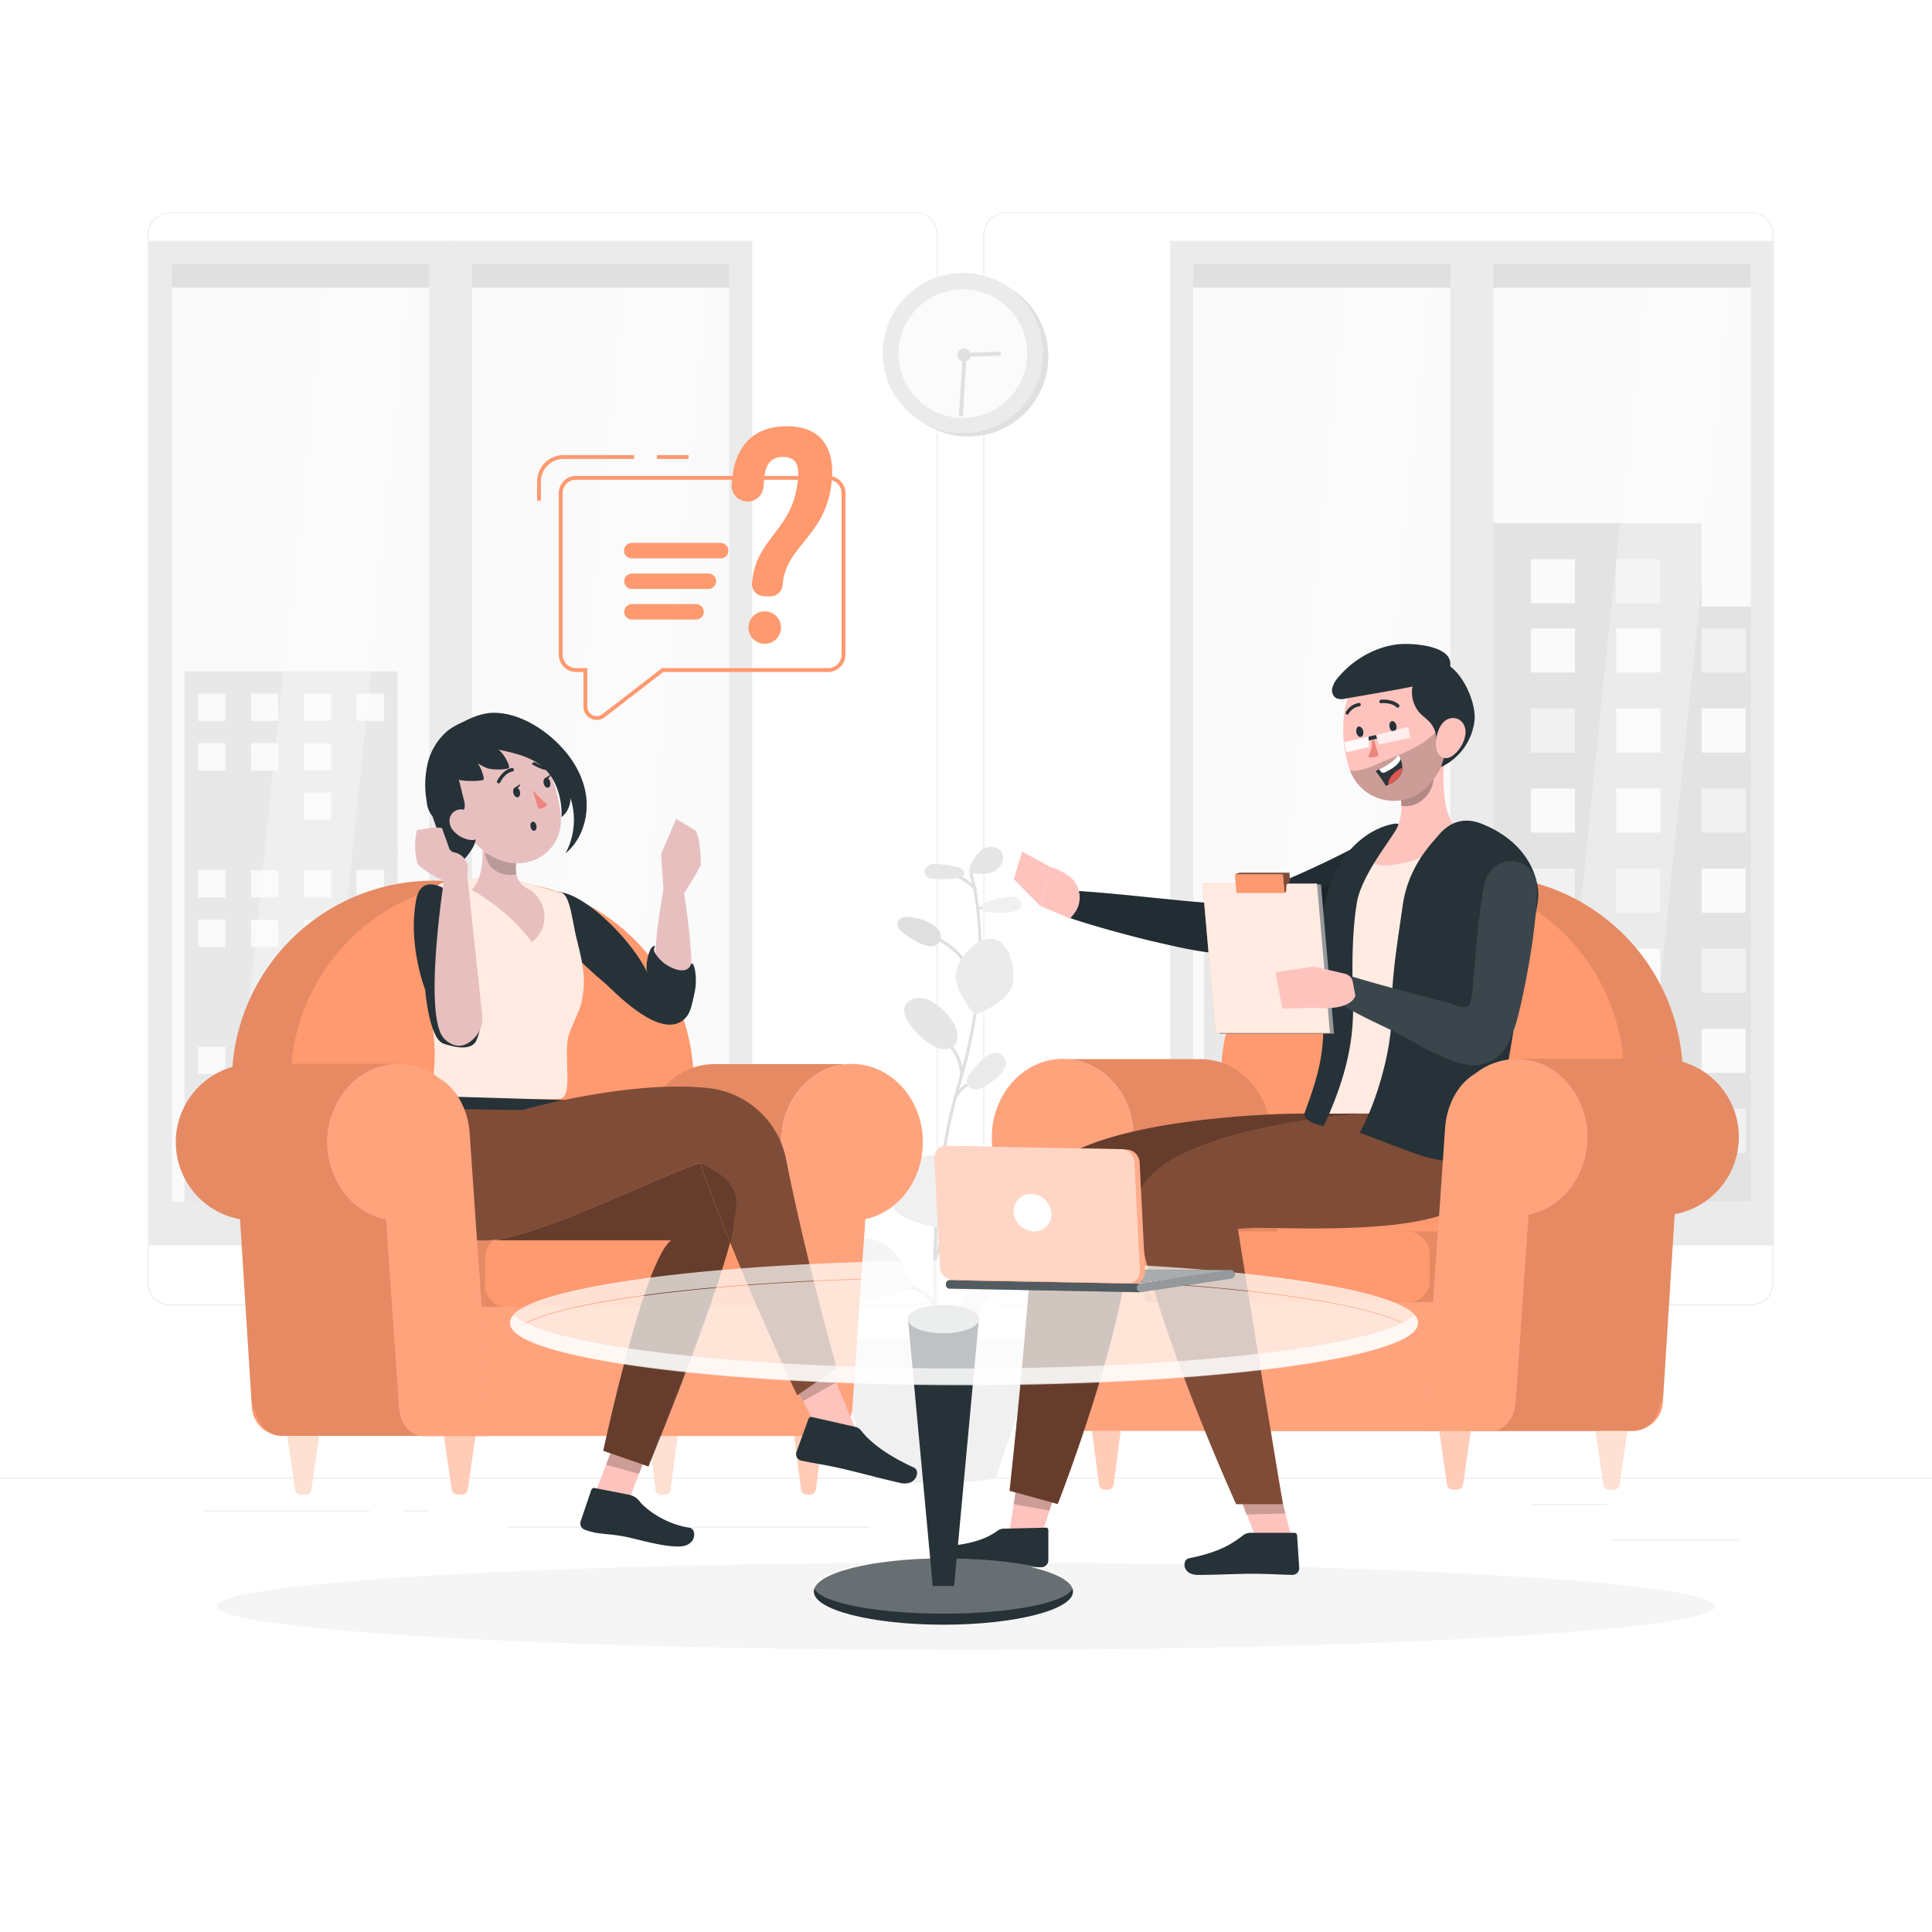 <svg xmlns="http://www.w3.org/2000/svg" xmlns:xlink="http://www.w3.org/1999/xlink" xmlns:svgjs="http://svgjs.com/svgjs" class="animated" id="freepik_stories-consulting" viewBox="0 0 500 500"><style>svg#freepik_stories-consulting:not(.animated) .animable {opacity: 0;}svg#freepik_stories-consulting.animated #freepik--character-2--inject-1 {animation: 3s Infinite  linear wind;animation-delay: 0s;}            @keyframes wind {                0% {                    transform: rotate( 0deg );                }                25% {                    transform: rotate( 1deg );                }                75% {                    transform: rotate( -1deg );                }            }        </style><g id="freepik--background-complete--inject-1" class="animable" style="transform-origin: 250px 228.23px;"><rect x="416.78" y="398.49" width="33.12" height="0.25" style="fill: rgb(235, 235, 235); transform-origin: 433.34px 398.615px;" id="elbpi89g5vxur" class="animable"></rect><rect x="322.53" y="401.21" width="8.69" height="0.25" style="fill: rgb(235, 235, 235); transform-origin: 326.875px 401.335px;" id="elz8u8btsgkm" class="animable"></rect><rect x="396.59" y="389.21" width="19.19" height="0.25" style="fill: rgb(235, 235, 235); transform-origin: 406.185px 389.335px;" id="el1z5ry56ym4l" class="animable"></rect><rect x="52.46" y="390.89" width="43.19" height="0.25" style="fill: rgb(235, 235, 235); transform-origin: 74.055px 391.015px;" id="elq860rz7v908" class="animable"></rect><rect x="104.56" y="390.89" width="6.33" height="0.25" style="fill: rgb(235, 235, 235); transform-origin: 107.725px 391.015px;" id="eldl3twmpjkxf" class="animable"></rect><rect x="131.47" y="395.11" width="93.68" height="0.25" style="fill: rgb(235, 235, 235); transform-origin: 178.31px 395.235px;" id="el5wwg6w8pznv" class="animable"></rect><path d="M237,337.8H43.91a5.71,5.71,0,0,1-5.7-5.71V60.66A5.71,5.71,0,0,1,43.91,55H237a5.71,5.71,0,0,1,5.71,5.71V332.09A5.71,5.71,0,0,1,237,337.8ZM43.91,55.2a5.46,5.46,0,0,0-5.45,5.46V332.09a5.46,5.46,0,0,0,5.45,5.46H237a5.47,5.47,0,0,0,5.46-5.46V60.66A5.47,5.47,0,0,0,237,55.2Z" style="fill: rgb(235, 235, 235); transform-origin: 140.46px 196.4px;" id="elwadu0yta78i" class="animable"></path><path d="M453.31,337.8H260.21a5.72,5.72,0,0,1-5.71-5.71V60.66A5.72,5.72,0,0,1,260.21,55h193.1A5.71,5.71,0,0,1,459,60.66V332.09A5.71,5.71,0,0,1,453.31,337.8ZM260.21,55.2a5.47,5.47,0,0,0-5.46,5.46V332.09a5.47,5.47,0,0,0,5.46,5.46h193.1a5.47,5.47,0,0,0,5.46-5.46V60.66a5.47,5.47,0,0,0-5.46-5.46Z" style="fill: rgb(235, 235, 235); transform-origin: 356.75px 196.4px;" id="elg0fuqxcp66m" class="animable"></path><rect y="382.4" width="500" height="0.25" style="fill: rgb(235, 235, 235); transform-origin: 250px 382.525px;" id="el0vrfjhqs0wwg" class="animable"></rect><rect x="384.41" y="71.37" width="71.25" height="241.71" style="fill: rgb(250, 250, 250); transform-origin: 420.035px 192.225px;" id="ellzrxcfohusk" class="animable"></rect><rect x="368.39" y="156.93" width="89.08" height="154.04" style="fill: rgb(224, 224, 224); transform-origin: 412.93px 233.95px;" id="eln2pvqfc5e6" class="animable"></rect><polygon points="385.5 135.41 385.5 174.04 392.53 174.04 433.34 174.04 440.37 174.04 440.37 135.41 385.5 135.41" style="fill: rgb(224, 224, 224); transform-origin: 412.935px 154.725px;" id="el6wtnbie2sci" class="animable"></polygon><rect x="374.1" y="162.64" width="11.4" height="11.4" style="fill: rgb(250, 250, 250); transform-origin: 379.8px 168.34px;" id="elenb0diut995" class="animable"></rect><rect x="396.19" y="162.64" width="11.4" height="11.4" style="fill: rgb(250, 250, 250); transform-origin: 401.89px 168.34px;" id="elybu9zyx52" class="animable"></rect><rect x="418.28" y="162.64" width="11.4" height="11.4" style="fill: rgb(250, 250, 250); transform-origin: 423.98px 168.34px;" id="elk2z7m1pxv4" class="animable"></rect><rect x="440.37" y="162.64" width="11.41" height="11.4" style="fill: rgb(240, 240, 240); transform-origin: 446.075px 168.34px;" id="el9dyj1qkpce" class="animable"></rect><rect x="374.1" y="183.36" width="11.4" height="11.41" style="fill: rgb(240, 240, 240); transform-origin: 379.8px 189.065px;" id="elz852pxeuao" class="animable"></rect><rect x="396.19" y="183.36" width="11.4" height="11.41" style="fill: rgb(240, 240, 240); transform-origin: 401.89px 189.065px;" id="elplukwkvaq2" class="animable"></rect><rect x="418.28" y="183.36" width="11.4" height="11.41" style="fill: rgb(250, 250, 250); transform-origin: 423.98px 189.065px;" id="elpnnwjhie36q" class="animable"></rect><rect x="440.37" y="183.36" width="11.41" height="11.41" style="fill: rgb(250, 250, 250); transform-origin: 446.075px 189.065px;" id="el4oweifk69ld" class="animable"></rect><rect x="374.1" y="204.08" width="11.4" height="11.4" style="fill: rgb(240, 240, 240); transform-origin: 379.8px 209.78px;" id="eldj04nrezsjs" class="animable"></rect><rect x="396.19" y="204.08" width="11.4" height="11.4" style="fill: rgb(250, 250, 250); transform-origin: 401.89px 209.78px;" id="eleo4om50pcyg" class="animable"></rect><rect x="418.28" y="204.08" width="11.4" height="11.4" style="fill: rgb(250, 250, 250); transform-origin: 423.98px 209.78px;" id="elo01oj1bd5ga" class="animable"></rect><rect x="396.19" y="144.72" width="11.4" height="11.4" style="fill: rgb(250, 250, 250); transform-origin: 401.89px 150.42px;" id="el249480acwpg" class="animable"></rect><rect x="418.28" y="144.72" width="11.4" height="11.4" style="fill: rgb(240, 240, 240); transform-origin: 423.98px 150.42px;" id="elrb97xmwf7a" class="animable"></rect><rect x="440.37" y="204.08" width="11.41" height="11.4" style="fill: rgb(240, 240, 240); transform-origin: 446.075px 209.78px;" id="elg1jv68ikh37" class="animable"></rect><rect x="374.1" y="224.8" width="11.4" height="11.4" style="fill: rgb(250, 250, 250); transform-origin: 379.8px 230.5px;" id="elexsvho9rlbd" class="animable"></rect><rect x="396.19" y="224.8" width="11.4" height="11.4" style="fill: rgb(240, 240, 240); transform-origin: 401.89px 230.5px;" id="ellscc74vta6" class="animable"></rect><rect x="418.28" y="224.8" width="11.4" height="11.4" style="fill: rgb(240, 240, 240); transform-origin: 423.98px 230.5px;" id="elstr35qbyup" class="animable"></rect><rect x="440.37" y="224.8" width="11.41" height="11.4" style="fill: rgb(250, 250, 250); transform-origin: 446.075px 230.5px;" id="ela8sd3axnwtd" class="animable"></rect><rect x="374.1" y="245.53" width="11.4" height="11.41" style="fill: rgb(240, 240, 240); transform-origin: 379.8px 251.235px;" id="el4w3j4yunuzk" class="animable"></rect><rect x="396.19" y="245.53" width="11.4" height="11.41" style="fill: rgb(250, 250, 250); transform-origin: 401.89px 251.235px;" id="eldm94mj9vf5j" class="animable"></rect><rect x="418.28" y="245.53" width="11.4" height="11.41" style="fill: rgb(250, 250, 250); transform-origin: 423.98px 251.235px;" id="elmzdkrypx2sa" class="animable"></rect><rect x="440.37" y="245.53" width="11.41" height="11.41" style="fill: rgb(240, 240, 240); transform-origin: 446.075px 251.235px;" id="eltdcjrrzr07d" class="animable"></rect><rect x="374.1" y="266.25" width="11.4" height="11.4" style="fill: rgb(240, 240, 240); transform-origin: 379.8px 271.95px;" id="elina60xaizwr" class="animable"></rect><rect x="396.19" y="266.25" width="11.4" height="11.4" style="fill: rgb(250, 250, 250); transform-origin: 401.89px 271.95px;" id="el4l2eko23kkk" class="animable"></rect><rect x="418.28" y="266.25" width="11.4" height="11.4" style="fill: rgb(240, 240, 240); transform-origin: 423.98px 271.95px;" id="elub1eoy8zmhf" class="animable"></rect><rect x="440.37" y="266.25" width="11.41" height="11.4" style="fill: rgb(250, 250, 250); transform-origin: 446.075px 271.95px;" id="el9dtec63uwq" class="animable"></rect><rect x="374.1" y="286.97" width="11.4" height="11.41" style="fill: rgb(250, 250, 250); transform-origin: 379.8px 292.675px;" id="elbmzgec83mz6" class="animable"></rect><rect x="396.19" y="286.97" width="11.4" height="11.41" style="fill: rgb(250, 250, 250); transform-origin: 401.89px 292.675px;" id="el8yj7akh92iq" class="animable"></rect><rect x="418.28" y="286.97" width="11.4" height="11.41" style="fill: rgb(240, 240, 240); transform-origin: 423.98px 292.675px;" id="el5o8z7lozrwc" class="animable"></rect><rect x="440.37" y="286.97" width="11.41" height="11.41" style="fill: rgb(240, 240, 240); transform-origin: 446.075px 292.675px;" id="elgl2bf7omxpu" class="animable"></rect><g id="elbifut4kypoo"><rect x="384.27" y="71.37" width="71.25" height="241.71" style="fill: rgb(255, 255, 255); opacity: 0.1; transform-origin: 419.895px 192.225px;" class="animable"></rect></g><g id="el5jnvovyna8n"><g style="opacity: 0.3; transform-origin: 424.765px 192.225px;" class="animable"><polygon points="448.55 71.37 425.83 71.37 400.98 313.08 423.69 313.08 448.55 71.37" style="fill: rgb(255, 255, 255); transform-origin: 424.765px 192.225px;" id="elb10yeldg7n" class="animable"></polygon></g></g><rect x="383.81" y="68.31" width="72.45" height="6.13" style="fill: rgb(224, 224, 224); transform-origin: 420.035px 71.375px;" id="elhl1ukc0isbi" class="animable"></rect><rect x="383.81" y="310.97" width="72.45" height="6.13" style="fill: rgb(235, 235, 235); transform-origin: 420.035px 314.035px;" id="elnh9c212vhu" class="animable"></rect><path d="M459.07,322.33H380.53v-260h78.54Zm-72.55-6h66.57v-248H386.52Z" style="fill: rgb(235, 235, 235); transform-origin: 419.8px 192.33px;" id="elmjruot8q0uo" class="animable"></path><rect x="306.69" y="71.37" width="71.25" height="241.71" style="fill: rgb(250, 250, 250); transform-origin: 342.315px 192.225px;" id="el5o24prlrtvi" class="animable"></rect><rect x="311.62" y="237.04" width="60.93" height="74.77" style="fill: rgb(230, 230, 230); transform-origin: 342.085px 274.425px;" id="elc8mc1hzw31" class="animable"></rect><polygon points="367.25 245.33 353.07 245.33 349.17 245.33 345.27 245.33 345.27 253.13 349.17 253.13 353.07 253.13 367.25 253.13 367.25 245.33" style="fill: rgb(230, 230, 230); transform-origin: 356.26px 249.23px;" id="elvrvdjxe30x" class="animable"></polygon><polygon points="367.25 260.44 353.07 260.44 349.17 260.44 345.27 260.44 345.27 268.24 349.17 268.24 353.07 268.24 367.25 268.24 367.25 260.44" style="fill: rgb(250, 250, 250); transform-origin: 356.26px 264.34px;" id="elckvcrew8n3h" class="animable"></polygon><polygon points="367.25 275.55 353.07 275.55 349.17 275.55 345.27 275.55 345.27 283.35 349.17 283.35 353.07 283.35 367.25 283.35 367.25 275.55" style="fill: rgb(230, 230, 230); transform-origin: 356.26px 279.45px;" id="el4hl74o7gcbw" class="animable"></polygon><polygon points="367.25 290.66 353.07 290.66 347.05 290.66 345.27 290.66 345.27 298.46 347.05 298.46 353.07 298.46 367.25 298.46 367.25 290.66" style="fill: rgb(250, 250, 250); transform-origin: 356.26px 294.56px;" id="el78si3j90pms" class="animable"></polygon><polygon points="338.9 245.33 324.73 245.33 320.83 245.33 316.93 245.33 316.93 253.13 320.83 253.13 324.73 253.13 338.9 253.13 338.9 245.33" style="fill: rgb(250, 250, 250); transform-origin: 327.915px 249.23px;" id="el02vi1cskhdws" class="animable"></polygon><polygon points="338.9 260.44 324.73 260.44 319.23 260.44 316.93 260.44 316.93 268.24 319.23 268.24 324.73 268.24 338.9 268.24 338.9 260.44" style="fill: rgb(250, 250, 250); transform-origin: 327.915px 264.34px;" id="elmqu288tw7a" class="animable"></polygon><polygon points="338.9 275.55 324.73 275.55 320.83 275.55 316.93 275.55 316.93 283.35 320.83 283.35 324.73 283.35 338.9 283.35 338.9 275.55" style="fill: rgb(230, 230, 230); transform-origin: 327.915px 279.45px;" id="elle893z91nhm" class="animable"></polygon><polygon points="338.9 290.66 324.73 290.66 320.83 290.66 316.93 290.66 316.93 298.46 320.83 298.46 324.73 298.46 338.9 298.46 338.9 290.66" style="fill: rgb(250, 250, 250); transform-origin: 327.915px 294.56px;" id="elqimtbhnl4u" class="animable"></polygon><g id="elnlt6p0vo7bp"><rect x="306.46" y="71.37" width="71.25" height="241.71" style="fill: rgb(255, 255, 255); opacity: 0.1; transform-origin: 342.085px 192.225px;" class="animable"></rect></g><g id="elqoh6hji94ld"><g style="opacity: 0.3; transform-origin: 347.045px 192.225px;" class="animable"><polygon points="370.83 71.37 348.12 71.37 323.26 313.08 345.98 313.08 370.83 71.37" style="fill: rgb(255, 255, 255); transform-origin: 347.045px 192.225px;" id="el1gfxgwb30m9" class="animable"></polygon></g></g><rect x="306.09" y="68.31" width="72.45" height="6.13" style="fill: rgb(224, 224, 224); transform-origin: 342.315px 71.375px;" id="elerhy2wp8vqh" class="animable"></rect><rect x="306.09" y="310.97" width="72.45" height="6.13" style="fill: rgb(235, 235, 235); transform-origin: 342.315px 314.035px;" id="elwl2elxbryd" class="animable"></rect><path d="M381.36,322.33H302.82v-260h78.54Zm-72.56-6h66.57v-248H308.8Z" style="fill: rgb(235, 235, 235); transform-origin: 342.09px 192.33px;" id="el3ty5cxp8vtk" class="animable"></path><rect x="120" y="71.37" width="71.25" height="241.71" style="fill: rgb(250, 250, 250); transform-origin: 155.625px 192.225px;" id="elg8q90yztb9i" class="animable"></rect><g id="el5q7oh7cqz1k"><rect x="119.86" y="71.37" width="71.25" height="241.71" style="fill: rgb(255, 255, 255); opacity: 0.1; transform-origin: 155.485px 192.225px;" class="animable"></rect></g><g id="elrb7dp4y2g89"><g style="opacity: 0.3; transform-origin: 160.365px 192.225px;" class="animable"><polygon points="184.15 71.37 161.43 71.37 136.58 313.08 159.29 313.08 184.15 71.37" style="fill: rgb(255, 255, 255); transform-origin: 160.365px 192.225px;" id="el8ogmwi4scrs" class="animable"></polygon></g></g><rect x="119.41" y="68.31" width="72.45" height="6.13" style="fill: rgb(224, 224, 224); transform-origin: 155.635px 71.375px;" id="el4venrqlbatf" class="animable"></rect><rect x="119.41" y="310.97" width="72.45" height="6.13" style="fill: rgb(235, 235, 235); transform-origin: 155.635px 314.035px;" id="elsiafx9t71" class="animable"></rect><path d="M194.67,322.33H116.13v-260h78.54Zm-72.55-6h66.56v-248H122.12Z" style="fill: rgb(235, 235, 235); transform-origin: 155.4px 192.33px;" id="elgdgk5htgq1i" class="animable"></path><rect x="42.39" y="71.37" width="71.25" height="241.71" style="fill: rgb(250, 250, 250); transform-origin: 78.015px 192.225px;" id="elg91yy95h117" class="animable"></rect><rect x="47.75" y="173.73" width="55.15" height="46.28" style="fill: rgb(230, 230, 230); transform-origin: 75.325px 196.87px;" id="elwvrmbyla8bs" class="animable"></rect><rect x="51.28" y="179.5" width="7.06" height="7.06" style="fill: rgb(250, 250, 250); transform-origin: 54.81px 183.03px;" id="elfle5zurciqs" class="animable"></rect><rect x="64.96" y="179.5" width="7.06" height="7.06" style="fill: rgb(250, 250, 250); transform-origin: 68.49px 183.03px;" id="ela5rvmhuzg9b" class="animable"></rect><rect x="78.64" y="179.5" width="7.06" height="7.06" style="fill: rgb(250, 250, 250); transform-origin: 82.17px 183.03px;" id="el41ctx0e72w3" class="animable"></rect><rect x="92.31" y="179.5" width="7.06" height="7.06" style="fill: rgb(250, 250, 250); transform-origin: 95.84px 183.03px;" id="el2aig2bgwcl6" class="animable"></rect><rect x="51.28" y="192.33" width="7.06" height="7.06" style="fill: rgb(250, 250, 250); transform-origin: 54.81px 195.86px;" id="el9a62bphktff" class="animable"></rect><rect x="64.96" y="192.33" width="7.06" height="7.06" style="fill: rgb(250, 250, 250); transform-origin: 68.49px 195.86px;" id="el26q4qyus09xh" class="animable"></rect><rect x="78.64" y="192.33" width="7.06" height="7.06" style="fill: rgb(250, 250, 250); transform-origin: 82.17px 195.86px;" id="elpcqdynvsb7d" class="animable"></rect><rect x="92.31" y="192.33" width="7.06" height="7.06" style="fill: rgb(230, 230, 230); transform-origin: 95.84px 195.86px;" id="elqahvbkrrwlp" class="animable"></rect><rect x="51.28" y="205.15" width="7.06" height="7.06" style="fill: rgb(230, 230, 230); transform-origin: 54.81px 208.68px;" id="elrp71sckmmp" class="animable"></rect><rect x="64.96" y="205.15" width="7.06" height="7.06" style="fill: rgb(230, 230, 230); transform-origin: 68.49px 208.68px;" id="el9azpppve9cp" class="animable"></rect><rect x="78.64" y="205.15" width="7.06" height="7.06" style="fill: rgb(250, 250, 250); transform-origin: 82.17px 208.68px;" id="el8gt3aja8d6o" class="animable"></rect><rect x="92.31" y="205.15" width="7.06" height="7.06" style="fill: rgb(230, 230, 230); transform-origin: 95.84px 208.68px;" id="el9o9ox5lh2rh" class="animable"></rect><rect x="47.75" y="219.43" width="55.15" height="46.28" style="fill: rgb(230, 230, 230); transform-origin: 75.325px 242.57px;" id="el5dkbeuo63tb" class="animable"></rect><rect x="51.28" y="225.19" width="7.06" height="7.06" style="fill: rgb(250, 250, 250); transform-origin: 54.81px 228.72px;" id="elej30es6f5uq" class="animable"></rect><rect x="64.96" y="225.19" width="7.06" height="7.06" style="fill: rgb(250, 250, 250); transform-origin: 68.49px 228.72px;" id="eljr5shflls6n" class="animable"></rect><rect x="78.64" y="225.19" width="7.06" height="7.06" style="fill: rgb(250, 250, 250); transform-origin: 82.17px 228.72px;" id="elm67e1va4zn" class="animable"></rect><rect x="92.31" y="225.19" width="7.06" height="7.06" style="fill: rgb(250, 250, 250); transform-origin: 95.84px 228.72px;" id="ela5tqeoxmas" class="animable"></rect><rect x="51.28" y="238.02" width="7.06" height="7.06" style="fill: rgb(250, 250, 250); transform-origin: 54.81px 241.55px;" id="elo4y0gk3rdzp" class="animable"></rect><rect x="64.96" y="238.02" width="7.06" height="7.06" style="fill: rgb(250, 250, 250); transform-origin: 68.49px 241.55px;" id="el7ptinw7s617" class="animable"></rect><rect x="78.64" y="238.02" width="7.06" height="7.06" style="fill: rgb(250, 250, 250); transform-origin: 82.17px 241.55px;" id="el4oe6oyh2hxf" class="animable"></rect><rect x="92.31" y="238.02" width="7.06" height="7.06" style="fill: rgb(230, 230, 230); transform-origin: 95.84px 241.55px;" id="elwpltxugrxd9" class="animable"></rect><rect x="51.28" y="250.85" width="7.06" height="7.06" style="fill: rgb(230, 230, 230); transform-origin: 54.81px 254.38px;" id="elxch8swwmojb" class="animable"></rect><rect x="64.96" y="250.85" width="7.06" height="7.06" style="fill: rgb(230, 230, 230); transform-origin: 68.49px 254.38px;" id="elsshn0uy9jqg" class="animable"></rect><rect x="78.64" y="250.85" width="7.06" height="7.06" style="fill: rgb(250, 250, 250); transform-origin: 82.17px 254.38px;" id="elyrlqvfa346l" class="animable"></rect><rect x="92.31" y="250.85" width="7.06" height="7.06" style="fill: rgb(230, 230, 230); transform-origin: 95.84px 254.38px;" id="el1mmeq73e4su" class="animable"></rect><rect x="47.75" y="265.12" width="55.15" height="46.28" style="fill: rgb(230, 230, 230); transform-origin: 75.325px 288.26px;" id="el41wq96dr0lj" class="animable"></rect><rect x="51.28" y="270.89" width="7.06" height="7.06" style="fill: rgb(250, 250, 250); transform-origin: 54.81px 274.42px;" id="elf5kckcvjzxu" class="animable"></rect><rect x="64.96" y="270.89" width="7.06" height="7.06" style="fill: rgb(250, 250, 250); transform-origin: 68.49px 274.42px;" id="el3eaonghmpb5" class="animable"></rect><rect x="78.64" y="270.89" width="7.06" height="7.06" style="fill: rgb(250, 250, 250); transform-origin: 82.17px 274.42px;" id="ellfn9pyyvan" class="animable"></rect><rect x="92.31" y="270.89" width="7.06" height="7.06" style="fill: rgb(250, 250, 250); transform-origin: 95.84px 274.42px;" id="el0lkdfcxzywdo" class="animable"></rect><rect x="51.28" y="283.72" width="7.06" height="7.06" style="fill: rgb(250, 250, 250); transform-origin: 54.81px 287.25px;" id="elfge9ota7q5c" class="animable"></rect><rect x="64.96" y="283.72" width="7.06" height="7.06" style="fill: rgb(250, 250, 250); transform-origin: 68.49px 287.25px;" id="el3sajih2n2r6" class="animable"></rect><rect x="78.64" y="283.72" width="7.06" height="7.06" style="fill: rgb(250, 250, 250); transform-origin: 82.17px 287.25px;" id="eln9xhzotox1" class="animable"></rect><rect x="92.31" y="283.72" width="7.06" height="7.06" style="fill: rgb(230, 230, 230); transform-origin: 95.84px 287.25px;" id="els1xqy4pngff" class="animable"></rect><rect x="51.28" y="296.55" width="7.06" height="7.06" style="fill: rgb(230, 230, 230); transform-origin: 54.81px 300.08px;" id="elktn9ahbhk4" class="animable"></rect><rect x="64.96" y="296.55" width="7.06" height="7.06" style="fill: rgb(230, 230, 230); transform-origin: 68.49px 300.08px;" id="ely4m3lo85qpa" class="animable"></rect><rect x="78.64" y="296.55" width="7.06" height="7.06" style="fill: rgb(250, 250, 250); transform-origin: 82.17px 300.08px;" id="el8v1m0yrpcmg" class="animable"></rect><rect x="92.31" y="296.55" width="7.06" height="7.06" style="fill: rgb(230, 230, 230); transform-origin: 95.84px 300.08px;" id="elp3yf8k8wf8" class="animable"></rect><g id="elt8j25wlk4r"><rect x="41.45" y="71.37" width="71.25" height="241.71" style="fill: rgb(255, 255, 255); opacity: 0.1; transform-origin: 77.075px 192.225px;" class="animable"></rect></g><g id="elsxti714kyi"><g style="opacity: 0.3; transform-origin: 82.75px 192.225px;" class="animable"><polygon points="106.53 71.37 83.82 71.37 58.97 313.08 81.68 313.08 106.53 71.37" style="fill: rgb(255, 255, 255); transform-origin: 82.75px 192.225px;" id="eldcsf984v8p4" class="animable"></polygon></g></g><rect x="41.8" y="68.31" width="72.45" height="6.13" style="fill: rgb(224, 224, 224); transform-origin: 78.025px 71.375px;" id="elsxfbyeicfi" class="animable"></rect><rect x="41.8" y="310.97" width="72.45" height="6.13" style="fill: rgb(235, 235, 235); transform-origin: 78.025px 314.035px;" id="elizlzgvubs8" class="animable"></rect><path d="M117.06,322.33H38.52v-260h78.54Zm-72.55-6h66.56v-248H44.51Z" style="fill: rgb(235, 235, 235); transform-origin: 77.79px 192.33px;" id="elcjbx4zxax2u" class="animable"></path><path d="M243.52,354.61l-.8.1c-.05-.41-4.91-41.09,5.12-74.33,10-33,3.1-54.1,3-54.3l.77-.26c.07.21,7,21.51-3,54.79C238.63,313.69,243.47,354.21,243.52,354.61Z" style="fill: rgb(224, 224, 224); transform-origin: 247.756px 290.265px;" id="elcgynyt6bmpd" class="animable"></path><path d="M252.3,230.61a12.64,12.64,0,0,0-6.76-4.17l.19-.79a13.43,13.43,0,0,1,7.19,4.44Z" style="fill: rgb(224, 224, 224); transform-origin: 249.23px 228.13px;" id="elu2hf9hhzfl" class="animable"></path><g id="elf4torktgzbr"><rect x="253.45" y="234.58" width="2.65" height="0.81" style="fill: rgb(224, 224, 224); transform-origin: 254.775px 234.985px; transform: rotate(-29.47deg);" class="animable"></rect></g><path d="M251.43,252.73a19.19,19.19,0,0,0-10.38-10.08l.3-.74a20,20,0,0,1,10.82,10.49Z" style="fill: rgb(224, 224, 224); transform-origin: 246.61px 247.32px;" id="elrsyx8r95wm" class="animable"></path><path d="M249.27,278.14h-.81a11.08,11.08,0,0,0-4.18-8.49l.5-.63A11.91,11.91,0,0,1,249.27,278.14Z" style="fill: rgb(224, 224, 224); transform-origin: 246.775px 273.58px;" id="elri6pvb0gmn" class="animable"></path><path d="M247.47,284.64l-.76-.29a8.12,8.12,0,0,1,4.6-4.54l.28.76A7.24,7.24,0,0,0,247.47,284.64Z" style="fill: rgb(224, 224, 224); transform-origin: 249.15px 282.225px;" id="elr42gi2ql1m" class="animable"></path><path d="M242.23,325.87l-.62-.51c1-1.19,1.73-5.7,2.13-8.12.09-.58.17-1.07.24-1.43l.79.15c-.06.35-.14.84-.24,1.41C243.94,321,243.27,324.62,242.23,325.87Z" style="fill: rgb(224, 224, 224); transform-origin: 243.19px 320.84px;" id="eloo0xl51ruu" class="animable"></path><path d="M241.77,338.82a8,8,0,0,0-7.71-5.32l0-.81a8.81,8.81,0,0,1,8.52,5.88Z" style="fill: rgb(224, 224, 224); transform-origin: 238.32px 335.754px;" id="ela7p5i7wx9q5" class="animable"></path><g id="elvrba7v6eys"><rect x="241.13" y="350.3" width="8.54" height="0.81" style="fill: rgb(224, 224, 224); transform-origin: 245.4px 350.705px; transform: rotate(-48.21deg);" class="animable"></rect></g><path d="M252,305.75c1.29,4.17-7.7,12.12-7.7,12.12s-11.91-1.49-13.2-5.67,1.73-11,7.5-12.78S250.67,301.58,252,305.75Z" style="fill: rgb(240, 240, 240); transform-origin: 241.466px 308.426px;" id="elb9lwvugr4vn" class="animable"></path><path d="M261.94,255.11c-1.14,4.43-9.66,7.58-9.66,7.58s-5.94-6.87-4.8-11.3,5.85-9.32,9.84-8.29S263.08,250.68,261.94,255.11Z" style="fill: rgb(235, 235, 235); transform-origin: 254.807px 252.826px;" id="elhnrvw0qfao7" class="animable"></path><path d="M227.77,321.33c5.34,2.09,8.62,11.54,8.62,11.54s-8.81,4.75-14.16,2.67-11-8-9.48-11.87S222.42,319.25,227.77,321.33Z" style="fill: rgb(245, 245, 245); transform-origin: 224.444px 328.101px;" id="el6ktjrqa7h4n" class="animable"></path><path d="M239.49,269.3a11.44,11.44,0,0,0,3.65,2.07,3.89,3.89,0,0,0,3.9-.92c1.15-1.32.84-3.36.12-4.95-1.43-3.15-6.7-8.49-10.75-7C230.57,260.75,236.88,267.37,239.49,269.3Z" style="fill: rgb(230, 230, 230); transform-origin: 240.905px 264.899px;" id="elactn6r8lc2" class="animable"></path><path d="M251.45,277.33c-.77.95-1.58,2.14-1.16,3.29a2.44,2.44,0,0,0,2.69,1.32,7.22,7.22,0,0,0,2.89-1.41c2.06-1.44,6.29-4.44,3.59-7.25S253.06,275.32,251.45,277.33Z" style="fill: rgb(235, 235, 235); transform-origin: 255.255px 277.208px;" id="elisvx02096rs" class="animable"></path><path d="M234.19,237.33a2.12,2.12,0,0,0-1.93,1.56c-.17,1,.68,1.92,1.5,2.55,2.05,1.58,8.2,5.84,9.58,1.73C244.64,239.29,236.91,237,234.19,237.33Z" style="fill: rgb(224, 224, 224); transform-origin: 237.862px 241.104px;" id="elkwy39u45u4" class="animable"></path><path d="M245.54,223.81c-1.27.12-2.54-.34-3.81-.26s-2.69,1.1-2.4,2.35,1.69,1.53,2.86,1.61a23.3,23.3,0,0,0,6-.42,1.84,1.84,0,0,0,1.21-.61c.52-.76-.3-1.78-1.18-2a13.06,13.06,0,0,1-2.66-.63Z" style="fill: rgb(230, 230, 230); transform-origin: 244.427px 225.546px;" id="elkfx07l66lo" class="animable"></path><path d="M258,232.55c1.28,0,2.51-.51,3.79-.51s2.75.92,2.55,2.18-1.59,1.65-2.76,1.8a22.82,22.82,0,0,1-6,0,1.86,1.86,0,0,1-1.26-.53c-.56-.73.19-1.79,1-2.12a12.66,12.66,0,0,0,2.62-.81Z" style="fill: rgb(240, 240, 240); transform-origin: 259.242px 234.129px;" id="elzpy2atyl5e8" class="animable"></path><path d="M256.69,326.51a1.8,1.8,0,0,1,1.09-.54,1.23,1.23,0,0,1,1.08,1.06,3.55,3.55,0,0,1-.2,1.61c-.87,2.89-10.57,23.84-12.81,20.08-1.32-2.23,1.93-9.59,2.89-11.68A30.37,30.37,0,0,1,256.69,326.51Z" style="fill: rgb(240, 240, 240); transform-origin: 252.21px 337.57px;" id="ellv617rwde1" class="animable"></path><path d="M250.89,224.6A11,11,0,0,1,254,220c1.53-1.11,4-1.19,5.1.34,1.25,1.71,0,4.31-1.91,5.22s-4.14.63-6.24.34c0-.31,0-.62-.05-.93Z" style="fill: rgb(230, 230, 230); transform-origin: 255.246px 222.679px;" id="elg13vl9lv9va" class="animable"></path><path d="M257.67,382.55h0a93.5,93.5,0,0,1-31.4,0h0l-12.21-36h55.83Z" style="fill: rgb(240, 240, 240); transform-origin: 241.975px 365.214px;" id="el75jcf2n5sr8" class="animable"></path><circle cx="250.59" cy="92.25" r="20.73" style="fill: rgb(224, 224, 224); transform-origin: 250.59px 92.25px;" id="eluudseb5w0h" class="animable"></circle><g id="elg1tl51r6ue"><circle cx="249.19" cy="91.38" r="20.73" style="fill: rgb(235, 235, 235); transform-origin: 249.19px 91.38px; transform: rotate(-80.78deg);" class="animable"></circle></g><g id="el3mg0m2k2xnl"><path d="M265.83,91.52a16.64,16.64,0,1,1-16.64-16.64A16.64,16.64,0,0,1,265.83,91.52Z" style="fill: rgb(255, 255, 255); opacity: 0.8; transform-origin: 249.19px 91.52px;" class="animable"></path></g><path d="M248.29,93.09a1.69,1.69,0,0,1,2.39-2.39,1.69,1.69,0,1,1-2.39,2.39Z" style="fill: rgb(224, 224, 224); transform-origin: 249.49px 91.9px;" id="elp8uduoecm2i" class="animable"></path><polygon points="249.19 91.32 259.01 91.02 259.04 92.04 250.14 92.31 249.18 107.79 248.17 107.73 249.19 91.32" style="fill: rgb(224, 224, 224); transform-origin: 253.605px 99.405px;" id="elhdu8ddshhv6" class="animable"></polygon></g><g id="freepik--Shadow--inject-1" class="animable" style="transform-origin: 250px 415.69px;"><ellipse id="freepik--path--inject-1" cx="250" cy="415.69" rx="193.89" ry="11.32" style="fill: rgb(245, 245, 245); transform-origin: 250px 415.69px;" class="animable"></ellipse></g><g id="freepik--character-2--inject-1" class="animable animator-active" style="transform-origin: 345.649px 287.12px;"><path d="M430.35,362.91l5.08-80.86a52.16,52.16,0,0,0-52.06-55.43h0a52.16,52.16,0,0,0-52.07,49.22L326,370.28H422.5A7.87,7.87,0,0,0,430.35,362.91Z" style="fill: rgb(255, 153, 111); transform-origin: 380.766px 298.45px;" id="elmtry3hglsrl" class="animable"></path><g id="eldva7d2ngtla"><path d="M430.53,360l4.9-77.93a52.16,52.16,0,0,0-52.06-55.43h0a52.16,52.16,0,0,0-52.07,49.22L326,370.28h93.59A11,11,0,0,0,430.53,360Z" style="opacity: 0.1; transform-origin: 380.766px 298.46px;" class="animable"></path></g><path d="M414.69,370.28l5.54-88.23a52.17,52.17,0,0,0-52.06-55.43h0a52.15,52.15,0,0,0-52.07,49.22l-5.33,94.44Z" style="fill: rgb(255, 153, 111); transform-origin: 365.551px 298.45px;" id="elrhpv3orm0wc" class="animable"></path><path d="M416.35,385.47h1.33a1.51,1.51,0,0,0,1.42-1.35l2-13.83H413l2,13.83A1.52,1.52,0,0,0,416.35,385.47Z" style="fill: rgb(255, 153, 111); transform-origin: 417.05px 377.88px;" id="el2fb0csufht8" class="animable"></path><g id="elrz4udfu8og9"><path d="M416.35,385.47h1.33a1.51,1.51,0,0,0,1.42-1.35l2-13.83H413l2,13.83A1.52,1.52,0,0,0,416.35,385.47Z" style="fill: rgb(255, 255, 255); opacity: 0.7; transform-origin: 417.05px 377.88px;" class="animable"></path></g><path d="M285.7,385.47h1.2a1.44,1.44,0,0,0,1.29-1.35L290,370.29h-7.36l1.79,13.83A1.44,1.44,0,0,0,285.7,385.47Z" style="fill: rgb(255, 153, 111); transform-origin: 286.32px 377.88px;" id="elwyy68ue0nso" class="animable"></path><g id="elqbk8sp9cnuk"><path d="M285.7,385.47h1.2a1.44,1.44,0,0,0,1.29-1.35L290,370.29h-7.36l1.79,13.83A1.44,1.44,0,0,0,285.7,385.47Z" style="fill: rgb(255, 255, 255); opacity: 0.5; transform-origin: 286.32px 377.88px;" class="animable"></path></g><path d="M323.31,385.47h1.21a1.44,1.44,0,0,0,1.29-1.35l1.78-13.83h-7.35L322,384.12A1.44,1.44,0,0,0,323.31,385.47Z" style="fill: rgb(255, 153, 111); transform-origin: 323.915px 377.88px;" id="eld0hk0g8btr9" class="animable"></path><g id="elvxsl3913jx"><path d="M323.31,385.47h1.21a1.44,1.44,0,0,0,1.29-1.35l1.78-13.83h-7.35L322,384.12A1.44,1.44,0,0,0,323.31,385.47Z" style="fill: rgb(255, 255, 255); opacity: 0.7; transform-origin: 323.915px 377.88px;" class="animable"></path></g><path d="M375.85,385.47h1.33a1.53,1.53,0,0,0,1.43-1.35l2-13.83h-8.11l2,13.83A1.51,1.51,0,0,0,375.85,385.47Z" style="fill: rgb(255, 153, 111); transform-origin: 376.555px 377.88px;" id="el4dkr9clta8i" class="animable"></path><g id="elhq0kb2c4edj"><path d="M375.85,385.47h1.33a1.53,1.53,0,0,0,1.43-1.35l2-13.83h-8.11l2,13.83A1.51,1.51,0,0,0,375.85,385.47Z" style="fill: rgb(255, 255, 255); opacity: 0.5; transform-origin: 376.555px 377.88px;" class="animable"></path></g><path d="M331.82,337H296.26l-2.35-34.28-.51-7.36h0l-.23-3.39a22.55,22.55,0,0,0-.35-2.65c0-.19-.08-.4-.12-.59a2,2,0,0,0-.11-.42,20.51,20.51,0,0,0-5.41-9.21,17.46,17.46,0,0,0-11.11-5h33.45c.36,0,.73,0,1.1,0a17.35,17.35,0,0,1,12.11,5,20.53,20.53,0,0,1,5.42,9.21,2,2,0,0,1,.11.42,22.57,22.57,0,0,1,.47,3.24l.23,3.39h0Z" style="fill: rgb(255, 153, 111); transform-origin: 303.945px 305.55px;" id="eljnbu3t7ff6i" class="animable"></path><g id="eluq7sfaj405b"><path d="M331.82,337H296.26l-2.35-34.28-.51-7.36h0l-.23-3.39a22.55,22.55,0,0,0-.35-2.65c0-.19-.08-.4-.12-.59a2,2,0,0,0-.11-.42,20.51,20.51,0,0,0-5.41-9.21,17.46,17.46,0,0,0-11.11-5h33.45c.36,0,.73,0,1.1,0a17.35,17.35,0,0,1,12.11,5,20.53,20.53,0,0,1,5.42,9.21,2,2,0,0,1,.11.42,22.57,22.57,0,0,1,.47,3.24l.23,3.39h0Z" style="opacity: 0.1; transform-origin: 303.945px 305.55px;" class="animable"></path></g><g id="elvdwmbrkhp3"><g style="opacity: 0.1; transform-origin: 370.285px 327.83px;" class="animable"><path d="M360,318.7h14.28c3.48,0,6.29,2.2,6.29,4.91v8.44c0,2.72-2.81,4.91-6.29,4.91H360Z" id="elsz3twb192ji" class="animable" style="transform-origin: 370.285px 327.83px;"></path></g></g><g id="elkiujwa59ncd"><rect x="296.26" y="318.7" width="73.74" height="18.27" rx="5.42" style="fill: rgb(255, 153, 111); transform-origin: 333.13px 327.835px; transform: rotate(180deg);" class="animable"></rect></g><path d="M450,294.27a20.26,20.26,0,0,1-16.81,20L429.54,363c-.32,4.14-3.33,7.31-6.93,7.31H383.39c3.6,0,6.6-3.17,6.92-7.31l2-26L394,314.24a20.18,20.18,0,0,0,14.53-10.66,11,11,0,0,0,.53-1.09,20,20,0,0,0,1.74-8.22,20.81,20.81,0,0,0-.42-4.13c-.11-.54-.25-1.08-.4-1.61a20.55,20.55,0,0,0-3.36-6.59h0A20.31,20.31,0,0,0,390.55,274h39.22a19.9,19.9,0,0,1,9.05,2.14,20.11,20.11,0,0,1,7,5.77h0A20.21,20.21,0,0,1,450,294.27Z" style="fill: rgb(255, 153, 111); transform-origin: 416.695px 322.155px;" id="elsvg0wfrvhi" class="animable"></path><g id="eltm5xcr2edyg"><path d="M450,294.27a20.26,20.26,0,0,1-16.81,20L429.54,363c-.32,4.14-3.33,7.31-6.93,7.31H383.39c3.6,0,6.6-3.17,6.92-7.31l2-26L394,314.24a20.18,20.18,0,0,0,14.53-10.66,11,11,0,0,0,.53-1.09,20,20,0,0,0,1.74-8.22,20.81,20.81,0,0,0-.42-4.13c-.11-.54-.25-1.08-.4-1.61a20.55,20.55,0,0,0-3.36-6.59h0A20.31,20.31,0,0,0,390.55,274h39.22a19.9,19.9,0,0,1,9.05,2.14,20.11,20.11,0,0,1,7,5.77h0A20.21,20.21,0,0,1,450,294.27Z" style="opacity: 0.1; transform-origin: 416.695px 322.155px;" class="animable"></path></g><path d="M410.81,294.28c0,10-6.59,18.33-15.24,20L392.23,363c-.29,4.14-3,7.32-6.28,7.32H281.21c-3.26,0-6-3.18-6.28-7.32l-3.35-48.81c-8.48-1.78-14.89-10-14.89-19.88a21.56,21.56,0,0,1,3.39-11.71,19,19,0,0,1,6.77-6.41,16.75,16.75,0,0,1,8.21-2.15,17.44,17.44,0,0,1,12.12,5,20.48,20.48,0,0,1,5.41,9.2,2.18,2.18,0,0,1,.11.44,22,22,0,0,1,.47,3.23l.24,3.39h0L296.26,337H370.9l3.09-45c.44-6.36,3.54-11.66,7.84-14.17a17,17,0,0,1,9.51-3.69,10,10,0,0,1,1.1-.05,16.63,16.63,0,0,1,8,2,1.55,1.55,0,0,1,.22.12,18.84,18.84,0,0,1,6.36,5.77h0A21.63,21.63,0,0,1,410.81,294.28Z" style="fill: rgb(255, 153, 111); transform-origin: 333.75px 322.18px;" id="el4oi1cno5jef" class="animable"></path><g id="el01mtdme3aeyo"><path d="M369.17,370.29h-88c-3.26,0-6-3.18-6.28-7.32l-3.35-48.81c-8.48-1.78-14.89-10-14.89-19.88a21.56,21.56,0,0,1,3.39-11.71,19,19,0,0,1,6.77-6.41,16.75,16.75,0,0,1,8.21-2.15,17.44,17.44,0,0,1,12.12,5,20.48,20.48,0,0,1,5.41,9.2,2.18,2.18,0,0,1,.11.44,22,22,0,0,1,.47,3.23l.24,3.39h0L296.26,337H370.9Z" style="fill: rgb(255, 255, 255); opacity: 0.1; transform-origin: 313.775px 322.15px;" class="animable"></path></g><path d="M357.76,231.72c-1.74,1-3.33,1.83-5,2.68s-3.31,1.63-5,2.41c-3.36,1.53-6.76,3-10.26,4.27a112.83,112.83,0,0,1-10.76,3.4,68.84,68.84,0,0,1-11.56,2.07l-.83.08-.39,0c-3.53-.41-6.66-1-9.8-1.7s-6.25-1.39-9.33-2.18-6.14-1.6-9.2-2.48-6.09-1.79-9.12-2.82l1.39-6.94c6.29.4,12.57,1,18.79,1.65l9.29.93c3.06.3,6.19.56,8.93.66l-1.21,0a67.13,67.13,0,0,0,9.26-2.34c3.13-1,6.26-2.14,9.39-3.48s6.23-2.72,9.31-4.19c1.58-.72,3.11-1.48,4.61-2.23s3.1-1.55,4.47-2.26Z" style="fill: rgb(38, 50, 56); transform-origin: 317.135px 232.94px;" id="elx9nnlyizs3d" class="animable"></path><g id="elx3iv395kua"><path d="M357.76,231.72c-1.74,1-3.33,1.83-5,2.68s-3.31,1.63-5,2.41c-3.36,1.53-6.76,3-10.26,4.27a112.83,112.83,0,0,1-10.76,3.4,68.84,68.84,0,0,1-11.56,2.07l-.83.08-.39,0c-3.53-.41-6.66-1-9.8-1.7s-6.25-1.39-9.33-2.18-6.14-1.6-9.2-2.48-6.09-1.79-9.12-2.82l1.39-6.94c6.29.4,12.57,1,18.79,1.65l9.29.93c3.06.3,6.19.56,8.93.66l-1.21,0a67.13,67.13,0,0,0,9.26-2.34c3.13-1,6.26-2.14,9.39-3.48s6.23-2.72,9.31-4.19c1.58-.72,3.11-1.48,4.61-2.23s3.1-1.55,4.47-2.26Z" style="opacity: 0.1; transform-origin: 317.135px 232.94px;" class="animable"></path></g><path d="M276.63,226.7a17.09,17.09,0,0,0-4.84-2.36l-2.59,10.11,7.76,3.26.88-1.08A6.89,6.89,0,0,0,276.63,226.7Z" style="fill: rgb(255, 195, 189); transform-origin: 274.311px 231.025px;" id="elparsfws6l5" class="animable"></path><polygon points="269.2 234.45 271.79 224.34 264.55 220.39 262.37 227.51 269.2 234.45" style="fill: rgb(255, 195, 189); transform-origin: 267.08px 227.42px;" id="elmpm6xek2lsp" class="animable"></polygon><g id="ela5jie65qewf"><path d="M333.41,242h.28l.12,0c3.82-.41,15.05-2.3,23.17-10.31-1.21-2.34-2.87-4.15-4.9-4.56C346.48,226.07,339.62,230.08,333.41,242Z" style="opacity: 0.2; isolation: isolate; transform-origin: 345.195px 234.483px;" class="animable"></path></g><path d="M340,294.27c9.58-25.87,3.28-49.66,4.48-62.83a15,15,0,0,1,12.14-13.38c6.54-1.26,14.63-2.68,22.34-3.72a15.08,15.08,0,0,1,17.14,15.18c-.67,39-13.17,64.75-13.17,64.75l-20.2-.09Z" style="fill: rgb(255, 153, 111); transform-origin: 368.051px 254.234px;" id="el1815xt58y1e" class="animable"></path><g id="elf4m0wp1gqxl"><path d="M340,294.27c9.58-25.87,3.28-49.66,4.48-62.83a15,15,0,0,1,12.14-13.38c6.54-1.26,14.63-2.68,22.34-3.72a15.08,15.08,0,0,1,17.14,15.18c-.67,39-13.17,64.75-13.17,64.75l-20.2-.09Z" style="fill: rgb(255, 255, 255); opacity: 0.8; transform-origin: 368.051px 254.234px;" class="animable"></path></g><g id="freepik--character-2--inject-102--inject-1" class="animable" style="transform-origin: 313.08px 347.88px;"><polygon points="263.36 382.54 260.8 399.37 268.93 399.37 274.27 382.54 263.36 382.54" style="fill: rgb(255, 195, 189); transform-origin: 267.535px 390.955px;" id="el78dinsok9u5" class="animable"></polygon><path d="M259.76,395.62l10.87-.26a.61.61,0,0,1,.68.6l0,8a1.83,1.83,0,0,1-1.79,1.63c-3.78,0-5.58-.14-10.36,0a122.2,122.2,0,0,1-15.22-1c-3.87-.66-2.82-4.29-1.07-4.35,7.9-.29,12.32-1.94,15.16-4A2.92,2.92,0,0,1,259.76,395.62Z" style="fill: rgb(38, 50, 56); transform-origin: 256.304px 400.473px;" id="el53rj40l888p" class="animable"></path><g id="el0a61qxqg8pic"><polygon points="262.33 389.29 263.36 382.54 274.27 382.54 271.65 390.96 262.33 389.29" style="opacity: 0.2; transform-origin: 268.3px 386.75px;" class="animable"></polygon></g><path d="M335,288.21s-66.15.66-67.18,21.61c-1.46,30.12-6.55,76-6.55,76l12.47,3.43s17.8-45.53,18.49-69.06c18.61-3.7,66.44,0,72.06-12.22a32.72,32.72,0,0,0,2.12-19.8Z" style="fill: rgb(255, 153, 111); transform-origin: 314.174px 338.71px;" id="elp57umgd8gch" class="animable"></path><g id="elta2qncsftko"><path d="M335,288.21s-66.15.66-67.18,21.61c-1.46,30.12-6.55,76-6.55,76l12.47,3.43s17.8-45.53,18.49-69.06c18.61-3.7,66.44,0,72.06-12.22a32.72,32.72,0,0,0,2.12-19.8Z" style="opacity: 0.6; transform-origin: 314.174px 338.71px;" class="animable"></path></g><polygon points="321.56 389.05 325.97 400.47 334.89 400.47 331.82 388.46 321.56 389.05" style="fill: rgb(255, 195, 189); transform-origin: 328.225px 394.465px;" id="elugwpq7s2t9" class="animable"></polygon><g id="eligxmnud62tm"><polygon points="332.65 391.7 330.92 382.91 319.65 384.31 322.54 391.95 332.65 391.7" style="opacity: 0.2; transform-origin: 326.15px 387.43px;" class="animable"></polygon></g><path d="M323.55,396.69h11.39a.7.7,0,0,1,.75.64h0l.55,8.53a1.76,1.76,0,0,1-1.77,1.72c-4-.07-5.86-.29-10.87-.29-3.07,0-9.29.3-13.54.3s-4.13-4-2.34-4.31c8.1-1.62,11.23-3.85,14.08-6A3,3,0,0,1,323.55,396.69Z" style="fill: rgb(38, 50, 56); transform-origin: 321.393px 402.139px;" id="elod38nrijntl" class="animable"></path><path d="M352.79,288.21s-60,4.07-58.52,25c1.61,22.92,25.64,76.07,25.64,76.07H332S324,341.06,320.32,317.7c16.92,0,56.13,2.55,61.77-9.7a32.79,32.79,0,0,0,2.1-19.8Z" style="fill: rgb(255, 153, 111); transform-origin: 339.553px 338.74px;" id="elmx4ct9gz3se" class="animable"></path><g id="elpsi9yxpqfo"><path d="M352.79,288.21s-60,4.07-58.52,25c1.61,22.92,25.64,76.07,25.64,76.07H332S324,341.06,320.32,317.7c16.92,0,56.13,2.55,61.77-9.7a32.79,32.79,0,0,0,2.1-19.8Z" style="opacity: 0.5; transform-origin: 339.553px 338.74px;" class="animable"></path></g></g><path d="M361.88,203.42c1.38,5.34,1.81,12-5.65,14.75-2.07,3.3-3.08,6.78,4.89,5.54a24.54,24.54,0,0,0,16.09-9.1c-4.77-4.18-3.9-17-2.69-24.23Z" style="fill: rgb(255, 195, 189); transform-origin: 365.986px 207.173px;" id="el1co3ka4lwy6" class="animable"></path><path d="M361,213.14c-6.85,1.17-12.48,6.47-15.5,12.72s-3.75,13.37-3.69,20.32.85,13.87.66,20.81c-.21,8-2.14,13.67-4.9,21.21,0,1.79,2.71,2.8,5,3.27,4.78-10.43,7.92-20.41,7.59-31.87-.25-8.32-.36-17.8,1-26s11.17-18.91,10.7-20.39Z" style="fill: rgb(38, 50, 56); transform-origin: 349.723px 252.305px;" id="el4vhdmotdile" class="animable"></path><g id="el9du2wmleg9t"><path d="M367.7,207.34a6.65,6.65,0,0,1-5.06,1.22,23,23,0,0,0-.28-3.88l8.28-6.8a18.73,18.73,0,0,1,.35,2.68A7.59,7.59,0,0,1,367.7,207.34Z" style="opacity: 0.3; isolation: isolate; transform-origin: 366.684px 203.265px;" class="animable"></path></g><path d="M355.32,171.84c-8.75,4.95-8.84,18.94-6.14,27a12.12,12.12,0,0,0,21.23,3.56c4.28-5.41,3.66-10.87,3.45-20.27S364.08,166.9,355.32,171.84Z" style="fill: rgb(255, 195, 189); transform-origin: 360.819px 188.643px;" id="elbxgiskgmpmo" class="animable"></path><g id="elbmpavt6l1c"><path d="M358.14,197c-2.82,1.21-5.91,2.78-8.76,2.44a12.11,12.11,0,0,0,21,3C373.91,198,375,195,374,186.92,368.52,193.34,364.17,194.4,358.14,197Z" style="opacity: 0.2; isolation: isolate; transform-origin: 361.867px 197.092px;" class="animable"></path></g><path d="M366.6,175a8,8,0,0,0,.89,9.57c.79.83,1.76,1.47,2.52,2.32a6.84,6.84,0,0,1,1.72,4.86,5,5,0,0,1,4.75-4.23q-1.78,5.51-3.56,11a15.22,15.22,0,0,0,8.68-12C382.36,179.42,373.6,164.21,366.6,175Z" style="fill: rgb(38, 50, 56); transform-origin: 373.53px 184.885px;" id="elyzblsawiuvs" class="animable"></path><path d="M346.18,175.49a6.13,6.13,0,0,0-1.39,2.61,2.42,2.42,0,0,0,1,2.58,3.65,3.65,0,0,0,2.38.12l8-1.39c4.58-.8,9.16-1.59,13.68-2.68,2-.48,4.31-1.25,5.11-3.17,2.59-6.25-8.47-7.06-12.17-6.89C356.49,167,350.12,170.62,346.18,175.49Z" style="fill: rgb(38, 50, 56); transform-origin: 360.035px 173.797px;" id="elm906oxxqdwj" class="animable"></path><path d="M375.28,185.92c-2.62.59-3.74,4.36-3.67,6.78,0,2.75,2,4.54,4.32,2.88a8.47,8.47,0,0,0,3.28-5.28C379.68,187.71,377.91,185.33,375.28,185.92Z" style="fill: rgb(255, 195, 189); transform-origin: 375.446px 191.024px;" id="elpyh9q97obcl" class="animable"></path><path d="M356.77,195.47a3.25,3.25,0,0,1-2.73.41c1-2.26.88-1.75,1.19-5.59Z" style="fill: rgb(237, 132, 126); transform-origin: 355.405px 193.153px;" id="elo1r8t8bnrdo" class="animable"></path><path d="M361.38,183c-.75-.84-2.8-1.16-3.91-1h0a.44.44,0,0,1-.49-.36.48.48,0,0,1,.38-.53c1.4-.21,3.73.21,4.68,1.26h0a.45.45,0,0,1,0,.63.53.53,0,0,1-.2.13A.44.44,0,0,1,361.38,183Z" style="fill: rgb(38, 50, 56); transform-origin: 359.572px 182.103px;" id="el80w4bcgzjqg" class="animable"></path><path d="M348.44,184.87h0a.44.44,0,0,1-.12-.6,4.65,4.65,0,0,1,3.43-2.35h0a.41.41,0,0,1,.42.41.47.47,0,0,1-.43.49,3.77,3.77,0,0,0-2.7,1.89.45.45,0,0,1-.36.23A.35.35,0,0,1,348.44,184.87Z" style="fill: rgb(38, 50, 56); transform-origin: 350.21px 183.43px;" id="el2yy68id16h4" class="animable"></path><path d="M356,199.54a37.77,37.77,0,0,1,2.65,3.84l.62-.26c2.82-1.22,3.62-2.92,3.66-4.43a6.42,6.42,0,0,0-1.07-3.37c-1,1.73-3.53,3.11-4.91,3.78C356.36,199.39,356,199.54,356,199.54Z" style="fill: rgb(46, 53, 58); transform-origin: 359.465px 199.35px;" id="elck202oavmr" class="animable"></path><path d="M356.93,199.1l.41.56a.84.84,0,0,0,1,.27c2.08-1,3.46-2,4-3.13a.81.81,0,0,0,0-.68,6.32,6.32,0,0,0-.46-.8C360.83,197.05,358.31,198.43,356.93,199.1Z" style="fill: rgb(255, 255, 255); transform-origin: 359.672px 197.658px;" id="el7lbe7jity4" class="animable"></path><path d="M359.25,203.12c2.82-1.22,3.62-2.92,3.66-4.43a8.19,8.19,0,0,0-2.79,2.11A4,4,0,0,0,359.25,203.12Z" style="fill: rgb(222, 87, 83); transform-origin: 361.08px 200.905px;" id="elcaikhg5xxzk" class="animable"></path><path d="M351.65,188c-.49.09-.76.79-.62,1.54s.67,1.29,1.16,1.19.76-.78.62-1.53S352.14,188,351.65,188Z" style="fill: rgb(38, 50, 56); transform-origin: 351.92px 189.371px;" id="elw8r2t6gwjyq" class="animable"></path><path d="M360.23,186.62c-.49.09-.76.78-.62,1.54s.67,1.29,1.16,1.19.76-.79.62-1.54S360.72,186.53,360.23,186.62Z" style="fill: rgb(38, 50, 56); transform-origin: 360.5px 187.986px;" id="el1z6x7l82ukr" class="animable"></path><g id="elb2eivxws59b"><polygon points="347.87 192.06 354.18 190.64 354.29 193.32 348.42 194.72 347.87 192.06" style="fill: rgb(255, 255, 255); opacity: 0.9; transform-origin: 351.08px 192.68px;" class="animable"></polygon></g><g id="elc6uu3ttkdbe"><g style="opacity: 0.8; transform-origin: 360.525px 190.39px;" class="animable"><g id="elaatwx18hk4r"><polygon points="356.1 190.22 356.85 192.68 364.95 190.94 364.47 188.1 356.1 190.22" style="fill: rgb(255, 255, 255); opacity: 0.9; transform-origin: 360.525px 190.39px;" class="animable"></polygon></g></g></g><polygon points="354.22 191.63 354.18 190.64 356.1 190.22 356.38 191.15 354.22 191.63" style="fill: rgb(38, 50, 56); transform-origin: 355.28px 190.925px;" id="elqnhp8r68y8" class="animable"></polygon><path d="M351.92,293.12s11.39,4.41,14,5.27a32.69,32.69,0,0,0,9.37,2.15,11.5,11.5,0,0,0,8.87-3.31c2.72-2.9,3.57-7.3,4.28-11.43q3.12-18.19,6.26-36.38c1-6,3.63-15,3.41-18.39-.41-6.3-4.42-13.74-14.63-17.83-4-1.59-7.89-1-11.23,3-2,2.38-7.82,8.12-9.25,18.23-1.14,8.1-2.92,18.59-2.81,26.82C360.32,272.07,356,285.71,351.92,293.12Z" style="fill: rgb(38, 50, 56); transform-origin: 375.022px 256.474px;" id="el8q77u16m1nr" class="animable"></path><path d="M397.55,227.7c1.16,10.54-4.67,37.11-5.79,38.71-4.78,15.41-17.91,7.1-19.81,6.39-3.31-1.22-6.68-3.61-9.83-5.2-6.11-3-11.9-5.48-17.58-9.25l3.2-6.32c6.23,2.12,23.86,6.68,26.77,7.39,1.26.33,6.17,2.9,6.12-.49.69-1.13,1.65-23.14,3.76-30.92a6.56,6.56,0,0,1,1.23-2.39l.19-.24a6.74,6.74,0,0,1,11.74,2.32Z" style="fill: rgb(38, 50, 56); transform-origin: 371.121px 249.257px;" id="ely91tvfbg8q" class="animable"></path><g id="eleht2o9uvixs"><path d="M397.55,227.7c1.16,10.54-4.67,37.11-5.79,38.71-4.78,15.41-17.91,7.1-19.81,6.39-3.31-1.22-6.68-3.61-9.83-5.2-6.11-3-11.9-5.48-17.58-9.25l3.2-6.32c6.23,2.12,23.86,6.68,26.77,7.39,1.26.33,6.17,2.9,6.12-.49.69-1.13,1.65-23.14,3.76-30.92a6.56,6.56,0,0,1,1.23-2.39l.19-.24a6.74,6.74,0,0,1,11.74,2.32Z" style="fill: rgb(255, 255, 255); opacity: 0.1; transform-origin: 371.121px 249.257px;" class="animable"></path></g><polygon points="345.24 267.5 315.64 267.5 312.26 228.88 341.86 228.88 345.24 267.5" style="fill: rgb(38, 50, 56); transform-origin: 328.75px 248.19px;" id="el8l17utcyjsb" class="animable"></polygon><g id="ela89d3znh927"><polygon points="345.24 267.5 315.64 267.5 312.26 228.88 341.86 228.88 345.24 267.5" style="fill: rgb(255, 255, 255); opacity: 0.5; transform-origin: 328.75px 248.19px;" class="animable"></polygon></g><polygon points="344.19 267.31 314.59 267.31 311.21 228.69 340.81 228.69 344.19 267.31" style="fill: rgb(255, 153, 111); transform-origin: 327.7px 248px;" id="elzby65loeak" class="animable"></polygon><g id="el1b59glalort"><polygon points="344.19 267.31 314.59 267.31 311.21 228.69 340.81 228.69 344.19 267.31" style="fill: rgb(255, 255, 255); opacity: 0.8; transform-origin: 327.7px 248px;" class="animable"></polygon></g><polygon points="332.45 231.1 320 231.1 319.58 226.27 332.02 226.27 332.45 231.1" style="fill: rgb(255, 153, 111); transform-origin: 326.015px 228.685px;" id="el5bw0uwztmjo" class="animable"></polygon><polygon points="319.58 226.27 320.8 225.85 333.69 225.85 333.87 227.9 332.91 229.01 332.85 230.69 332.45 231.1 332.02 226.27 319.58 226.27" style="fill: rgb(255, 153, 111); transform-origin: 326.725px 228.475px;" id="elzkneq4ai8yj" class="animable"></polygon><g id="elsjm0pdakrpc"><polygon points="319.58 226.27 320.8 225.85 333.69 225.85 333.87 227.9 332.91 229.01 332.85 230.69 332.45 231.1 332.02 226.27 319.58 226.27" style="opacity: 0.5; transform-origin: 326.725px 228.475px;" class="animable"></polygon></g><path d="M350.1,254.12l.67,3.61c-1.6,4.17-10.77,3.07-10.77,3.07l0-10.67,8.09,1.88A2.7,2.7,0,0,1,350.1,254.12Z" style="fill: rgb(255, 195, 189); transform-origin: 345.385px 255.531px;" id="el2xhl80wgk0o" class="animable"></path><polygon points="339.98 250.13 340.02 260.82 331.9 261.02 330.04 251.62 339.98 250.13" style="fill: rgb(255, 195, 189); transform-origin: 335.03px 255.575px;" id="elhoxkjtee7h" class="animable"></polygon><path d="M370.9,337l3.09-45c.44-6.36,3.54-11.66,7.84-14.17a17,17,0,0,1,9.51-3.69,10,10,0,0,1,1.1-.05,16.63,16.63,0,0,1,8,2,1.55,1.55,0,0,1,.22.12,18.84,18.84,0,0,1,6.36,5.77h0a21.63,21.63,0,0,1,3.8,12.34c0,10-6.59,18.33-15.24,20L392.23,363c-.29,4.14-3,7.32-6.28,7.32H369.17Z" style="fill: rgb(255, 153, 111); transform-origin: 389.995px 322.205px;" id="elgmwmnv4ftz" class="animable"></path><g id="eluwpwuuiyg7r"><path d="M370.9,337l3.09-45c.44-6.36,3.54-11.66,7.84-14.17a17,17,0,0,1,9.51-3.69,10,10,0,0,1,1.1-.05,16.63,16.63,0,0,1,8,2,1.55,1.55,0,0,1,.22.12,18.84,18.84,0,0,1,6.36,5.77h0a21.63,21.63,0,0,1,3.8,12.34c0,10-6.59,18.33-15.24,20L392.23,363c-.29,4.14-3,7.32-6.28,7.32H369.17Z" style="fill: rgb(255, 255, 255); opacity: 0.1; transform-origin: 389.995px 322.205px;" class="animable"></path></g></g><g id="freepik--text-balloon--inject-1" class="animable" style="transform-origin: 178.65px 148.07px;"><path d="M218.3,127.6v41.81a4,4,0,0,1-4,4H171.48l-15.3,11.83a2.92,2.92,0,0,1-4.68-2.34v-9.49h-2.39a4,4,0,0,1-4-4V127.59a3.94,3.94,0,0,1,4-3.92h65.26A3.93,3.93,0,0,1,218.3,127.6Z" style="fill: none; stroke: rgb(255, 153, 111); stroke-miterlimit: 10; transform-origin: 181.705px 154.75px;" id="el9bmpse6arol" class="animable"></path><rect x="170.03" y="117.78" width="8.17" height="1" style="fill: rgb(255, 153, 111); transform-origin: 174.115px 118.28px;" id="elvkx6rk7re6m" class="animable"></rect><path d="M140,129.56h-1v-4.93a6.87,6.87,0,0,1,6.87-6.86h18.23v1H145.85a5.88,5.88,0,0,0-5.87,5.86Z" style="fill: rgb(255, 153, 111); transform-origin: 151.55px 123.665px;" id="elofddm4elfx" class="animable"></path><path d="M197.77,154.3a3.15,3.15,0,0,1-3.16-3.38v0c1.07-12.19,10.73-13.31,11.94-27.17.35-4-1.11-5.5-3.9-5.5s-4.51,1.51-4.86,5.5l-.2,2.28a4.13,4.13,0,0,1-4.12,3.77h0a4.13,4.13,0,0,1-4.11-4.49l.09-1c.78-8.92,5.61-14,14.14-14s12.46,5.1,11.68,14C214,138.76,203.45,141,202.55,151.19a.76.76,0,0,1,0,.15,3.18,3.18,0,0,1-3.16,3Zm4.33,8.48v0a4.2,4.2,0,0,1-4.19,3.84h0a4.2,4.2,0,0,1-4.19-4.57v0a4.2,4.2,0,0,1,4.2-3.84h0A4.21,4.21,0,0,1,202.1,162.78Z" style="fill: rgb(255, 153, 111); transform-origin: 202.356px 138.465px;" id="el5nhe46cdprx" class="animable"></path><path d="M186.5,144.51h-23a2,2,0,1,1,0-4h23a2,2,0,0,1,0,4Z" style="fill: rgb(255, 153, 111); transform-origin: 175px 142.51px;" id="ele3zwbw415uw" class="animable"></path><path d="M183.32,152.43H163.54a2,2,0,0,1,0-4h19.78a2,2,0,0,1,0,4Z" style="fill: rgb(255, 153, 111); transform-origin: 173.43px 150.43px;" id="elfhxdrjg34" class="animable"></path><path d="M180.14,160.34h-16.6a2,2,0,0,1,0-4h16.6a2,2,0,0,1,0,4Z" style="fill: rgb(255, 153, 111); transform-origin: 171.84px 158.34px;" id="el51h9wna97jm" class="animable"></path></g><g id="freepik--character-1--inject-1" class="animable" style="transform-origin: 142.18px 292.349px;"><path d="M133.08,323.51H118.47c-3.56,0-6.44,2.25-6.44,5v8.64c0,2.78,2.88,5,6.44,5h14.61Z" style="fill: rgb(255, 153, 111); transform-origin: 122.555px 332.83px;" id="el7j4fehagba5" class="animable"></path><path d="M65.18,364.2,60.1,283.34a52.15,52.15,0,0,1,52.05-55.42h0a52.16,52.16,0,0,1,52.08,49.22l5.32,94.44H73A7.87,7.87,0,0,1,65.18,364.2Z" style="fill: rgb(255, 153, 111); transform-origin: 114.774px 299.75px;" id="elw20085udcvi" class="animable"></path><g id="eli6d8ry1yyhe"><path d="M65,361.27,60.1,283.34a52.15,52.15,0,0,1,52.05-55.42h0a52.16,52.16,0,0,1,52.08,49.22l5.32,94.44H76A11,11,0,0,1,65,361.27Z" style="opacity: 0.1; transform-origin: 114.774px 299.75px;" class="animable"></path></g><path d="M80.84,371.58,75.3,283.34a52.15,52.15,0,0,1,52.06-55.42h0a52.16,52.16,0,0,1,52.07,49.22l5.33,94.44Z" style="fill: rgb(255, 153, 111); transform-origin: 129.978px 299.75px;" id="elibzzps4s81" class="animable"></path><path d="M79.18,386.77H77.85a1.54,1.54,0,0,1-1.43-1.36l-2-13.83h8.11l-2,13.83A1.52,1.52,0,0,1,79.18,386.77Z" style="fill: rgb(255, 153, 111); transform-origin: 78.475px 379.175px;" id="el72xy3g9ktrq" class="animable"></path><g id="eli17k080shjf"><path d="M79.18,386.77H77.85a1.54,1.54,0,0,1-1.43-1.36l-2-13.83h8.11l-2,13.83A1.52,1.52,0,0,1,79.18,386.77Z" style="fill: rgb(255, 255, 255); opacity: 0.7; transform-origin: 78.475px 379.175px;" class="animable"></path></g><path d="M209.83,386.77h-1.21a1.45,1.45,0,0,1-1.29-1.36l-1.78-13.83h7.35l-1.78,13.83A1.45,1.45,0,0,1,209.83,386.77Z" style="fill: rgb(255, 153, 111); transform-origin: 209.225px 379.175px;" id="elczz4n0tl3g" class="animable"></path><g id="elyak98datm3h"><path d="M209.83,386.77h-1.21a1.45,1.45,0,0,1-1.29-1.36l-1.78-13.83h7.35l-1.78,13.83A1.45,1.45,0,0,1,209.83,386.77Z" style="fill: rgb(255, 255, 255); opacity: 0.5; transform-origin: 209.225px 379.175px;" class="animable"></path></g><path d="M172.22,386.77H171a1.45,1.45,0,0,1-1.29-1.36l-1.79-13.83h7.36l-1.78,13.83A1.46,1.46,0,0,1,172.22,386.77Z" style="fill: rgb(255, 153, 111); transform-origin: 171.6px 379.175px;" id="eltae6qk2ukxa" class="animable"></path><g id="elx21h9uipwqg"><path d="M172.22,386.77H171a1.45,1.45,0,0,1-1.29-1.36l-1.79-13.83h7.36l-1.78,13.83A1.46,1.46,0,0,1,172.22,386.77Z" style="fill: rgb(255, 255, 255); opacity: 0.7; transform-origin: 171.6px 379.175px;" class="animable"></path></g><path d="M119.68,386.77h-1.33a1.53,1.53,0,0,1-1.43-1.36l-2-13.83h8.11l-2,13.83A1.52,1.52,0,0,1,119.68,386.77Z" style="fill: rgb(255, 153, 111); transform-origin: 118.975px 379.175px;" id="eljew8c0gmhte" class="animable"></path><g id="elozwpzhdkjol"><path d="M119.68,386.77h-1.33a1.53,1.53,0,0,1-1.43-1.36l-2-13.83h8.11l-2,13.83A1.52,1.52,0,0,1,119.68,386.77Z" style="fill: rgb(255, 255, 255); opacity: 0.5; transform-origin: 118.975px 379.175px;" class="animable"></path></g><path d="M163.71,338.25h35.56L201.62,304l.5-7.36h0l.24-3.39a22.84,22.84,0,0,1,.34-2.65c0-.19.09-.39.13-.58a2.09,2.09,0,0,1,.11-.43,20.48,20.48,0,0,1,5.41-9.2,17.45,17.45,0,0,1,11.1-5H186c-.37,0-.73,0-1.1,0a17.4,17.4,0,0,0-12.12,5,20.48,20.48,0,0,0-5.41,9.2,2.09,2.09,0,0,0-.11.43,22.43,22.43,0,0,0-.47,3.23l-.23,3.39h0Z" style="fill: rgb(255, 153, 111); transform-origin: 191.58px 306.82px;" id="elj52z6x5kwf" class="animable"></path><g id="elzyvy4mjom7h"><path d="M163.71,338.25h35.56L201.62,304l.5-7.36h0l.24-3.39a22.84,22.84,0,0,1,.34-2.65c0-.19.09-.39.13-.58a2.09,2.09,0,0,1,.11-.43,20.48,20.48,0,0,1,5.41-9.2,17.45,17.45,0,0,1,11.1-5H186c-.37,0-.73,0-1.1,0a17.4,17.4,0,0,0-12.12,5,20.48,20.48,0,0,0-5.41,9.2,2.09,2.09,0,0,0-.11.43,22.43,22.43,0,0,0-.47,3.23l-.23,3.39h0Z" style="opacity: 0.1; transform-origin: 191.58px 306.82px;" class="animable"></path></g><g id="elw4i8tb6tp5q"><g style="opacity: 0.1; transform-origin: 125.245px 329.135px;" class="animable"><path d="M135.53,320H121.24c-3.47,0-6.28,2.2-6.28,4.91v8.45c0,2.71,2.81,4.91,6.28,4.91h14.29Z" id="elao7o0rhi3im" class="animable" style="transform-origin: 125.245px 329.135px;"></path></g></g><rect x="125.52" y="319.99" width="73.74" height="18.27" rx="5.42" style="fill: rgb(255, 153, 111); transform-origin: 162.39px 329.125px;" id="elcyilnnya3vi" class="animable"></rect><path d="M45.5,295.57a20.26,20.26,0,0,0,16.81,20L66,364.26c.32,4.14,3.32,7.32,6.92,7.32h39.23c-3.6,0-6.6-3.18-6.92-7.32l-2-26-1.72-22.71A20.25,20.25,0,0,1,87,304.88c-.19-.36-.36-.73-.52-1.1a19.91,19.91,0,0,1-1.75-8.21,20.19,20.19,0,0,1,.43-4.14c.11-.54.25-1.08.39-1.6a20.72,20.72,0,0,1,3.37-6.6h0a20.33,20.33,0,0,1,7-5.77,20.08,20.08,0,0,1,9-2.14H65.76a20.16,20.16,0,0,0-6,.91,20.21,20.21,0,0,0-10.07,7h0A20.21,20.21,0,0,0,45.5,295.57Z" style="fill: rgb(255, 153, 111); transform-origin: 78.825px 323.45px;" id="elkfn87vdl7vi" class="animable"></path><g id="el2ff4k1cayp8"><path d="M45.5,295.57a20.26,20.26,0,0,0,16.81,20L66,364.26c.32,4.14,3.32,7.32,6.92,7.32h39.23c-3.6,0-6.6-3.18-6.92-7.32l-2-26-1.72-22.71A20.25,20.25,0,0,1,87,304.88c-.19-.36-.36-.73-.52-1.1a19.91,19.91,0,0,1-1.75-8.21,20.19,20.19,0,0,1,.43-4.14c.11-.54.25-1.08.39-1.6a20.72,20.72,0,0,1,3.37-6.6h0a20.33,20.33,0,0,1,7-5.77,20.08,20.08,0,0,1,9-2.14H65.76a20.16,20.16,0,0,0-6,.91,20.21,20.21,0,0,0-10.07,7h0A20.21,20.21,0,0,0,45.5,295.57Z" style="opacity: 0.1; transform-origin: 78.825px 323.45px;" class="animable"></path></g><path d="M84.72,295.57c0,10,6.59,18.34,15.24,20l3.34,48.73c.29,4.15,3,7.32,6.28,7.32H214.32c3.26,0,6-3.17,6.28-7.32l3.35-48.8c8.47-1.78,14.88-10,14.88-19.89a21.56,21.56,0,0,0-3.38-11.71,19.06,19.06,0,0,0-6.78-6.41,16.84,16.84,0,0,0-8.2-2.14,17.38,17.38,0,0,0-12.12,5,20.53,20.53,0,0,0-5.42,9.2,3,3,0,0,0-.1.43,21.12,21.12,0,0,0-.47,3.23l-.24,3.39h0l-2.85,41.64H124.63l-3.09-45c-.45-6.36-3.54-11.66-7.84-14.17a17.14,17.14,0,0,0-9.51-3.69c-.37,0-.73,0-1.1,0a16.63,16.63,0,0,0-8,2,1.2,1.2,0,0,0-.23.11,19.13,19.13,0,0,0-6.36,5.77h0A21.56,21.56,0,0,0,84.72,295.57Z" style="fill: rgb(255, 153, 111); transform-origin: 161.775px 323.485px;" id="elnaup7cu2dx" class="animable"></path><g id="elybre743f6i"><path d="M126.35,371.58h88c3.26,0,6-3.17,6.28-7.32l3.35-48.8c8.47-1.78,14.88-10,14.88-19.89a21.56,21.56,0,0,0-3.38-11.71,19.06,19.06,0,0,0-6.78-6.41,16.84,16.84,0,0,0-8.2-2.14,17.38,17.38,0,0,0-12.12,5,20.53,20.53,0,0,0-5.42,9.2,3,3,0,0,0-.1.43,21.12,21.12,0,0,0-.47,3.23l-.24,3.39h0l-2.85,41.64H124.63Z" style="fill: rgb(255, 255, 255); opacity: 0.1; transform-origin: 181.745px 323.445px;" class="animable"></path></g><polygon points="153.13 388.79 161.66 391.15 169.32 371.1 160.79 368.74 153.13 388.79" style="fill: rgb(255, 195, 189); transform-origin: 161.225px 379.945px;" id="elm744ujs6n9" class="animable"></polygon><path d="M165.48,388.49a4.45,4.45,0,0,0-2.73-1.66L154,385.12a.81.81,0,0,0-1,.54l-2.71,8a1.75,1.75,0,0,0,1.07,2.24l.06,0c3.24,1.28,5.43.84,10.49,1.82,3.13.6,9.68,2.68,14.06,2.5s4.37-4.51,2.53-4.83C172,394.39,167,390.47,165.48,388.49Z" style="fill: rgb(38, 50, 56); transform-origin: 164.927px 392.659px;" id="elzktx55wi8cr" class="animable"></path><g id="elykwlmozh1sn"><g style="opacity: 0.2; transform-origin: 163.08px 375.095px;" class="animable"><polygon points="169.32 371.11 165.37 381.45 156.84 379.07 160.78 368.74 169.32 371.11" id="eluhyphk8wy0b" class="animable" style="transform-origin: 163.08px 375.095px;"></polygon></g></g><path d="M140.85,295s51.36-.28,49.76,16.92c-1.08,11.62-6.66,23.83-11,35.62-6.31,17.09-11.78,32-11.78,32l-11.7-4.05s10.51-49.42,17.59-54.48H130.29c-14.37,0-20.58-15.78-6.59-34.18C132.25,286.86,140.85,295,140.85,295Z" style="fill: rgb(255, 153, 111); transform-origin: 153.241px 333.185px;" id="elxfm6idlq07" class="animable"></path><g id="eldmiz31bqchg"><path d="M140.85,295s51.36-.28,49.76,16.92c.79,10.69-22.79,67.6-22.79,67.6l-11.7-4.05s10.51-49.42,17.59-54.48H130.29c-14.37,0-20.58-15.78-6.59-34.18C132.25,286.86,140.85,295,140.85,295Z" style="opacity: 0.6; transform-origin: 153.241px 333.165px;" class="animable"></path></g><path d="M177.07,263.77c-6.32,5.77-18.73-7.89-20.73-9.51-4.28-3.5-16.86-15.24-16.2-19.32,2-12,21.68,5,27.37,16.72Z" style="fill: rgb(38, 50, 56); transform-origin: 158.592px 248.01px;" id="elb9yndnz165" class="animable"></path><path d="M121.76,227.66c-3.17.67-6.6-.47-8.83,1.88s-3.16,5.65-3.48,8.87a59,59,0,0,0,.7,13.46q1,8.13,2.09,16.25a48.32,48.32,0,0,1-.51,13.37v0a2.15,2.15,0,0,0,1.22,2.33s24.59.84,31.74.57c3.8-.14,1.19-10.14,2.36-16,.26-1.3,2.8-6.64,3.18-8,1.76-6.45.59-10.89-1-17.37-1.19-4.71-1.68-11.5-4.08-12C140.83,230.13,130.58,225.78,121.76,227.66Z" style="fill: rgb(255, 153, 111); transform-origin: 130.222px 255.818px;" id="eltg8gjvbgq6" class="animable"></path><g id="ele6zybjoxbzj"><path d="M121.76,227.66c-3.17.67-6.6-.47-8.83,1.88s-3.16,5.65-3.48,8.87a59,59,0,0,0,.7,13.46q1,8.13,2.09,16.25a48.32,48.32,0,0,1-.51,13.37v0a2.15,2.15,0,0,0,1.22,2.33s24.59.84,31.74.57c3.8-.14,1.19-10.14,2.36-16,.26-1.3,2.8-6.64,3.18-8,1.76-6.45.59-10.89-1-17.37-1.19-4.71-1.68-11.5-4.08-12C140.83,230.13,130.58,225.78,121.76,227.66Z" style="fill: rgb(255, 255, 255); opacity: 0.8; transform-origin: 130.222px 255.818px;" class="animable"></path></g><path d="M118.25,232.28c-.33-.5-9-7.78-10.55.63-2.19,11.71,2.34,23.23,2.34,23.23s1,12.67,4.72,13.94,7.18,1.58,8.42-.59a12.87,12.87,0,0,0,1.24-5.41S124,241,118.25,232.28Z" style="fill: rgb(38, 50, 56); transform-origin: 115.761px 249.978px;" id="elzi6rf5uaeub" class="animable"></path><path d="M124.24,211.59c.89,5.39,1.64,15.24-2.21,18.71,0,0,9.41,4.93,15.59,13.53a8.15,8.15,0,0,0,2.86-9.1,7.94,7.94,0,0,0-4-4.78c-3.65-2-3.3-5.78-2.3-9.32Z" style="fill: rgb(232, 191, 191); transform-origin: 131.463px 227.71px;" id="elkfikby00w3k" class="animable"></path><g id="eloqjj307gzmg"><path d="M125.47,220.74l3.51,1.35a11.51,11.51,0,0,0,4.72.76h0a7.52,7.52,0,0,0,0,3.34,6.74,6.74,0,0,1-7-2.24A11.59,11.59,0,0,1,125.47,220.74Z" style="opacity: 0.2; isolation: isolate; transform-origin: 129.585px 223.584px;" class="animable"></path></g><polygon points="212.6 371.55 222.16 371.55 212.15 347.58 205.67 358.58 212.6 371.55" style="fill: rgb(255, 195, 189); transform-origin: 213.915px 359.565px;" id="elgnamgopwrsw" class="animable"></polygon><path d="M221.37,369.28l-11.21-2.55a.79.79,0,0,0-.94.51l-3.13,8.62a1.72,1.72,0,0,0,1.18,2.13l0,0c3.93.82,5.86,1,10.79,2.13,3,.69,10.72,2.71,14.91,3.66s5.29-3.15,3.62-3.93c-7.48-3.46-11.53-6.77-13.7-9.59A2.7,2.7,0,0,0,221.37,369.28Z" style="fill: rgb(38, 50, 56); transform-origin: 221.68px 375.314px;" id="elzbufpws0kp" class="animable"></path><g id="ela7im5xfltqr"><g style="opacity: 0.2; transform-origin: 211.04px 355.085px;" class="animable"><polygon points="212.15 347.58 216.41 357.79 207.81 362.59 205.67 358.59 212.15 347.58" id="el78ldtgj9pg" class="animable" style="transform-origin: 211.04px 355.085px;"></polygon></g></g><path d="M111.54,283.93l-1,3.26c-.13.25.16.51.58.53l37,1.12c.34,0,.61-.14.64-.35l.43-3.28c0-.22-.26-.42-.61-.44l-36.4-1.1A.67.67,0,0,0,111.54,283.93Z" style="fill: rgb(38, 50, 56); transform-origin: 129.849px 286.251px;" id="elhkn0r3dxsfp" class="animable"></path><path d="M157.82,310.68c-12.17,5.19-25.37,10.37-32.55,10.37-14.38,0-27.15-10.38-13.54-34,8.56,0,23.43.24,23.43.24s28-8,48.38-5.64A23,23,0,0,1,203.43,300c5.16,26,13.11,54.12,13.11,54.12l-10.23,7S190.36,327.59,181.18,301C176.32,302.53,167.39,306.6,157.82,310.68Z" style="fill: rgb(255, 153, 111); transform-origin: 161.237px 321.167px;" id="elwik2d9xfhis" class="animable"></path><g id="ellnq0qsokq9s"><path d="M203.43,300a23,23,0,0,0-19.89-18.37c-20.34-2.32-48.38,5.64-48.38,5.64s-14.87-.27-23.43-.24c-13.83,23.52-.84,34,13.54,34,7.18,0,20.38-5.18,32.55-10.37,9.57-4.08,18.5-8.15,23.36-9.71,9.18,26.62,25.13,60.16,25.13,60.16l10.23-7S208.59,326,203.43,300Z" style="opacity: 0.5; transform-origin: 161.189px 321.158px;" class="animable"></path></g><path d="M190.61,312a95.68,95.68,0,0,1-1.5,9.95c-.05-.11-.09-.21-.13-.32s0-.05,0-.08a1.79,1.79,0,0,0-.13-.32c-2.72-6.76-5.38-13.69-7.63-20.22l.07,0h0C187.11,303.48,191.08,307,190.61,312Z" style="fill: rgb(255, 153, 111); transform-origin: 185.934px 311.48px;" id="ele0hwnu3xhts" class="animable"></path><g id="elv1cc2w9x4j"><path d="M190.61,312a95.68,95.68,0,0,1-1.5,9.95c-.05-.11-.09-.21-.13-.32s0-.05,0-.08a1.79,1.79,0,0,0-.13-.32c-2.72-6.76-5.38-13.69-7.63-20.22l.07,0h0C187.11,303.48,191.08,307,190.61,312Z" style="opacity: 0.6; transform-origin: 185.934px 311.48px;" class="animable"></path></g><path d="M117.68,206.41c3,8.45,4.1,12.09,9.72,15.26,8.47,4.78,18.17-.78,17.75-10-.38-8.25-5.23-20.69-14.63-21.69a12.23,12.23,0,0,0-12.84,16.39Z" style="fill: rgb(232, 191, 191); transform-origin: 131.043px 206.662px;" id="el0szkbgha3jh" class="animable"></path><path d="M132.87,205.31c.21.73.74,1.16,1.2,1s.64-.8.46-1.51-.73-1.16-1.2-1S132.67,204.61,132.87,205.31Z" style="fill: rgb(38, 50, 56); transform-origin: 133.695px 205.055px;" id="elozuf0dtfmf" class="animable"></path><path d="M140.72,202.83c.21.74.74,1.17,1.2,1s.64-.8.46-1.51-.74-1.16-1.19-1S140.52,202.14,140.72,202.83Z" style="fill: rgb(38, 50, 56); transform-origin: 141.547px 202.577px;" id="eloyn7z95s8ri" class="animable"></path><path d="M141,201.43l1.54-1S142.05,202,141,201.43Z" style="fill: rgb(38, 50, 56); transform-origin: 141.77px 200.992px;" id="ellz2humlaf6r" class="animable"></path><path d="M137.91,204.43a19.51,19.51,0,0,0,3.78,3.76,3.1,3.1,0,0,1-2.37,1.15Z" style="fill: rgb(237, 132, 126); transform-origin: 139.8px 206.885px;" id="el2q3dfo44kvv" class="animable"></path><path d="M112.16,212a25.41,25.41,0,0,1,1.39,4.71,6.53,6.53,0,0,1-5.55,6.8,6.27,6.27,0,0,0,7.23-3.27A8.53,8.53,0,0,1,111,224.9a9.07,9.07,0,0,0,7.25-3.49c-.47,1.22-1,2.43-1.42,3.65a15.67,15.67,0,0,0,5.65-5.92c.53-1,.93-2.3.23-3.18s-1.81-.82-2.83-.84-2.25-.26-2.62-1.21.31-1.9,1.05-2.55,1.63-1.25,1.9-2.2a4.14,4.14,0,0,0-.14-2.06q-.69-2.76-1.36-5.53a5.74,5.74,0,0,0-.69-1.85c-2-3-4.23,1.4-5,2.89A13.11,13.11,0,0,0,112.16,212Z" style="fill: rgb(38, 50, 56); transform-origin: 115.542px 211.878px;" id="eljd2ibxweffd" class="animable"></path><path d="M117.09,214.69a7.06,7.06,0,0,0,4.64,2.69c2.45.3,3.31-2,2.33-4.09-.89-1.92-3.23-4.37-5.54-3.72S115.71,212.85,117.09,214.69Z" style="fill: rgb(232, 191, 191); transform-origin: 120.392px 213.435px;" id="elcukkpdvulvt" class="animable"></path><path d="M133,199.27a.47.47,0,0,1-.37.38c-2,.38-3.16,2.79-3.16,2.81a.46.46,0,0,1-.6.23.45.45,0,0,1-.22-.59c.09-.09,1.33-2.86,3.81-3.34a.46.46,0,0,1,.52.36A.26.26,0,0,1,133,199.27Z" style="fill: rgb(38, 50, 56); transform-origin: 130.807px 200.741px;" id="el7j36frybl0d" class="animable"></path><path d="M138.34,197.27a.49.49,0,0,0-.38.1c-.11.12-.48.33-.27.44,1.22.62,2.91,1.64,4.21,1.43.22,0,.74-.23.63-.39a.64.64,0,0,0-.6-.19c-1,.14-2.41-.83-3.37-1.33A.9.9,0,0,0,138.34,197.27Z" style="fill: rgb(38, 50, 56); transform-origin: 140.086px 198.266px;" id="elt5urq8it5vk" class="animable"></path><path d="M133.14,203.9l1.55-1S134.2,204.49,133.14,203.9Z" style="fill: rgb(38, 50, 56); transform-origin: 133.915px 203.466px;" id="eljuy15drnj8" class="animable"></path><path d="M133,186.28c-3.41-.62-3.85-.85-7.31-.63A17.26,17.26,0,0,0,116,189a15.8,15.8,0,0,0-5.29,8.46,24.45,24.45,0,0,0-.26,10.08,6.56,6.56,0,0,0,1.94,4.22,25.65,25.65,0,0,1,.91-5.31,8.64,8.64,0,0,1,3-4.41,4.69,4.69,0,0,0,1.6-1.42,5.83,5.83,0,0,0,.36-1.82,5.62,5.62,0,0,1,2.34-3.43,19.19,19.19,0,0,1,3.77-1.94c4.21-1.81,8.8-2.85,12.68-5.29A18.37,18.37,0,0,0,133,186.28Z" style="fill: rgb(38, 50, 56); transform-origin: 123.548px 198.664px;" id="elbjdarpyyffa" class="animable"></path><path d="M115.55,199.66a6.62,6.62,0,0,0,3.57,2.23c1.66.38,5.81.28,6.06-.15s-1.23-5.09-2.91-5.37a11.34,11.34,0,0,0,4.06,2.52,13.26,13.26,0,0,0,5.2,0c.88-.2-1.09-3.84-2.52-4.88,4.31.9,8.87,1.93,12,5s4.48,7.93,4.32,12.46a6.2,6.2,0,0,0,2.31-4.92,18.37,18.37,0,0,1-1.27,14.27c4.58-3.76,6.29-10.33,5.09-16.13s-5-10.85-9.61-14.56c-4-3.17-8.76-5.54-13.83-5.66C121.37,184.27,109.05,191.83,115.55,199.66Z" style="fill: rgb(38, 50, 56); transform-origin: 132.772px 202.643px;" id="ela62y13k5nub" class="animable"></path><path d="M120.94,226.4c0-.33.08-.77.12-1.23a4.28,4.28,0,0,0-3.48-4.56h0a1.77,1.77,0,0,1-1.36-1.16c-.77-2.24-1.07-2.92-1.81-5.12-2-.49-4.41.26-6.5.48a18.22,18.22,0,0,0-.12,7.64,3.43,3.43,0,0,0,.64,1.56,27.27,27.27,0,0,0,6.24,3.84C116.47,228.4,119,226.57,120.94,226.4Z" style="fill: rgb(232, 191, 191); transform-origin: 114.259px 221.06px;" id="el2opvdtanya4" class="animable"></path><path d="M114.88,227.9s-5.51,35.55.17,41c3.33,3.18,6.21,1.42,8-.57a7.1,7.1,0,0,0,1.74-5.48l-3.87-36.42S117.12,224.18,114.88,227.9Z" style="fill: rgb(232, 191, 191); transform-origin: 118.657px 248.201px;" id="elpawk2ras0n9" class="animable"></path><path d="M174.08,260a15.1,15.1,0,0,0,4.66-7.48,14.59,14.59,0,0,0,.2-3.1c-.05-6.44-1.87-18.25-1.87-18.25l-5.23-1.73s-1.63,9-2,13.92c-.07,1-.18,2.11-.3,3.32-.23,2.2-.51,4.62-.76,6.63Z" style="fill: rgb(232, 191, 191); transform-origin: 173.867px 244.72px;" id="el5cercu59g0u" class="animable"></path><path d="M177.07,263.77c1.61-1.47,1.88-3.25,2.71-7,.79-3.58-.1-8-.84-7.33a.72.72,0,0,0-.2.31c-1.27,3-6.21.37-7.61-1.13a10.21,10.21,0,0,1-1.58-1.92,1.61,1.61,0,0,1,0-1.82c-1.52-.63-2.74,5.35-2,6.82l.38,1.11a15.47,15.47,0,0,0,2.74,4.94l2.75,3.31Z" style="fill: rgb(38, 50, 56); transform-origin: 173.708px 254.302px;" id="elezhjs7sef7w" class="animable"></path><path d="M171.7,230.19l-.62-9.14a37.14,37.14,0,0,0,5,1.95c2.54.87,6-.66,5.2,1a69.5,69.5,0,0,1-4.26,7.16Z" style="fill: rgb(232, 191, 191); transform-origin: 176.239px 226.105px;" id="eldukht56i8fb" class="animable"></path><path d="M171.08,221.05,175,211.9l5.12,3.13c1.41,3.06,1.24,9,1.24,9S174.24,224.31,171.08,221.05Z" style="fill: rgb(232, 191, 191); transform-origin: 176.223px 217.968px;" id="el4ckzhymo9j5" class="animable"></path><path d="M137.31,214c.13.65.6,1.11,1,1s.65-.69.51-1.34-.6-1.11-1-1S137.17,213.39,137.31,214Z" style="fill: rgb(38, 50, 56); transform-origin: 138.065px 213.83px;" id="elcgh0683gpwj" class="animable"></path><path d="M124.63,338.25l-3.09-45c-.45-6.36-3.54-11.66-7.84-14.17a17.14,17.14,0,0,0-9.51-3.69c-.37,0-.73,0-1.1,0a16.63,16.63,0,0,0-8,2,1.2,1.2,0,0,0-.23.11,19.13,19.13,0,0,0-6.36,5.77h0a21.56,21.56,0,0,0-3.8,12.34c0,10,6.59,18.34,15.24,20l3.34,48.73c.29,4.15,3,7.32,6.28,7.32h16.77Z" style="fill: rgb(255, 153, 111); transform-origin: 105.515px 323.525px;" id="el1q9l9vtxo6" class="animable"></path><g id="elfvvwyyij91l"><path d="M124.63,338.25l-3.09-45c-.45-6.36-3.54-11.66-7.84-14.17a17.14,17.14,0,0,0-9.51-3.69c-.37,0-.73,0-1.1,0a16.63,16.63,0,0,0-8,2,1.2,1.2,0,0,0-.23.11,19.13,19.13,0,0,0-6.36,5.77h0a21.56,21.56,0,0,0-3.8,12.34c0,10,6.59,18.34,15.24,20l3.34,48.73c.29,4.15,3,7.32,6.28,7.32h16.77Z" style="fill: rgb(255, 255, 255); opacity: 0.1; transform-origin: 105.515px 323.525px;" class="animable"></path></g></g><g id="freepik--Table--inject-1" class="animable" style="transform-origin: 249.495px 358.51px;"><ellipse cx="244.16" cy="411.89" rx="33.54" ry="8.58" style="fill: rgb(38, 50, 56); transform-origin: 244.16px 411.89px;" id="elqxvouqucss" class="animable"></ellipse><g id="elwqr6g813zac"><ellipse cx="244.16" cy="410.46" rx="33.54" ry="7.15" style="fill: rgb(255, 255, 255); opacity: 0.3; transform-origin: 244.16px 410.46px;" class="animable"></ellipse></g><polygon points="246.93 410.45 241.39 410.45 234.99 341.43 253.33 341.43 246.93 410.45" style="fill: rgb(38, 50, 56); transform-origin: 244.16px 375.94px;" id="el0kjlhtzgzr2p" class="animable"></polygon><path d="M253.33,341.43c0,2-4.1,3.64-9.17,3.64s-9.17-1.63-9.17-3.64,4.11-3.64,9.17-3.64S253.33,339.42,253.33,341.43Z" style="fill: rgb(38, 50, 56); transform-origin: 244.16px 341.43px;" id="elgf39j6lymy4" class="animable"></path><g id="elwoppcsrhie"><path d="M253.33,341.43c0,2-4.1,3.64-9.17,3.64s-9.17-1.63-9.17-3.64,4.11-3.64,9.17-3.64S253.33,339.42,253.33,341.43Z" style="fill: rgb(255, 255, 255); opacity: 0.7; transform-origin: 244.16px 341.43px;" class="animable"></path></g><g id="elyytxqxg573b"><path d="M132,342.51a3.1,3.1,0,0,1,1.07-2.16c7.75,7.8,56.92,13.81,116.42,13.81s108.67-6,116.43-13.81a3.1,3.1,0,0,1,1.07,2.16c0,8.81-52.61,16-117.5,16S132,351.32,132,342.51Z" style="fill: rgb(255, 255, 255); opacity: 0.7; transform-origin: 249.495px 349.43px;" class="animable"></path></g><g id="elwdd51fwh92m"><path d="M133.11,344.5c7.75-7.8,56.92-13.8,116.42-13.8s108.67,6,116.43,13.8c-7.76,7.8-56.93,13.81-116.43,13.81S140.86,352.3,133.11,344.5Z" style="fill: rgb(255, 255, 255); opacity: 0.7; transform-origin: 249.535px 344.505px;" class="animable"></path></g><g id="elkw5cjm0awq8"><path d="M132,342.2c0-8.82,52.6-16,117.49-16s117.5,7.14,117.5,16a3.06,3.06,0,0,1-1.07,2.15c-7.76-7.8-56.93-13.8-116.43-13.8s-108.67,6-116.42,13.8A3.06,3.06,0,0,1,132,342.2Z" style="fill: rgb(255, 255, 255); opacity: 0.7; transform-origin: 249.495px 335.275px;" class="animable"></path></g><path d="M294.85,334.43l-49.16-.93a1,1,0,0,1-.89-1.12h0a1,1,0,0,1,.94-1.08l49.16.93a1,1,0,0,1,.9,1.12h0A1,1,0,0,1,294.85,334.43Z" style="fill: rgb(38, 50, 56); transform-origin: 270.3px 332.865px;" id="elkk5o31pc9f8" class="animable"></path><g id="elbpsden97y74"><path d="M294.85,334.43l-49.16-.93a1,1,0,0,1-.89-1.12h0a1,1,0,0,1,.94-1.08l49.16.93a1,1,0,0,1,.9,1.12h0A1,1,0,0,1,294.85,334.43Z" style="fill: rgb(255, 255, 255); opacity: 0.2; transform-origin: 270.3px 332.865px;" class="animable"></path></g><path d="M318.72,330.84l-23.5,3.55a1,1,0,0,1-1-.95h0a1.1,1.1,0,0,1,.81-1.23l23.5-3.55a1,1,0,0,1,1,.95h0A1.1,1.1,0,0,1,318.72,330.84Z" style="fill: rgb(38, 50, 56); transform-origin: 306.875px 331.525px;" id="el13da3nz066gq" class="animable"></path><polygon points="318.51 328.66 268.83 328.66 245.74 331.3 293.56 332.2 318.51 328.66" style="fill: rgb(38, 50, 56); transform-origin: 282.125px 330.43px;" id="el2txo933jt8x" class="animable"></polygon><g id="elbjbnxxeb6gs"><polygon points="318.51 328.66 268.83 328.66 245.74 331.3 293.56 332.2 318.51 328.66" style="fill: rgb(255, 255, 255); opacity: 0.6; transform-origin: 282.125px 330.43px;" class="animable"></polygon></g><g id="elah74dcd9qi"><path d="M318.72,330.84l-23.5,3.55a1,1,0,0,1-1-.95h0a1.1,1.1,0,0,1,.81-1.23l23.5-3.55a1,1,0,0,1,1,.95h0A1.1,1.1,0,0,1,318.72,330.84Z" style="fill: rgb(255, 255, 255); opacity: 0.5; transform-origin: 306.875px 331.525px;" class="animable"></path></g><path d="M293.56,332.2l-45.84-.86a3.56,3.56,0,0,1-3.11-3.56l-1.38-27.68c-.1-1.93,1.15-3.48,2.76-3.45l45.84.87a3.54,3.54,0,0,1,3.11,3.56l1.39,27.67C296.42,330.68,295.18,332.23,293.56,332.2Z" style="fill: rgb(255, 153, 111); transform-origin: 269.779px 314.425px;" id="elx5dwsoo25q" class="animable"></path><g id="elipace4znnvd"><path d="M293.56,332.2l-45.84-.86a3.56,3.56,0,0,1-3.11-3.56l-1.38-27.68c-.1-1.93,1.15-3.48,2.76-3.45l45.84.87a3.54,3.54,0,0,1,3.11,3.56l1.39,27.67C296.42,330.68,295.18,332.23,293.56,332.2Z" style="fill: rgb(255, 255, 255); opacity: 0.2; transform-origin: 269.779px 314.425px;" class="animable"></path></g><path d="M292.22,332.06l-45.84-.87a3.56,3.56,0,0,1-3.12-3.56L241.88,300c-.1-1.93,1.15-3.48,2.77-3.45l45.83.86a3.56,3.56,0,0,1,3.12,3.56L295,328.61C295.08,330.54,293.83,332.09,292.22,332.06Z" style="fill: rgb(255, 153, 111); transform-origin: 268.439px 314.305px;" id="el701lgsc1jkg" class="animable"></path><g id="el7uzzvrlb62y"><path d="M292.22,332.06l-45.84-.87a3.56,3.56,0,0,1-3.12-3.56L241.88,300c-.1-1.93,1.15-3.48,2.77-3.45l45.83.86a3.56,3.56,0,0,1,3.12,3.56L295,328.61C295.08,330.54,293.83,332.09,292.22,332.06Z" style="fill: rgb(255, 255, 255); opacity: 0.6; transform-origin: 268.439px 314.305px;" class="animable"></path></g><path d="M262.36,313.83a5.41,5.41,0,0,0,5.29,4.86,4.39,4.39,0,0,0,4.44-4.86A5.43,5.43,0,0,0,266.8,309,4.39,4.39,0,0,0,262.36,313.83Z" style="fill: rgb(255, 255, 255); transform-origin: 267.227px 313.845px;" id="elwaskv76ys1a" class="animable"></path></g><defs><filter id="active" height="200%"></filter><filter id="hover" height="200%"></filter></defs></svg>
